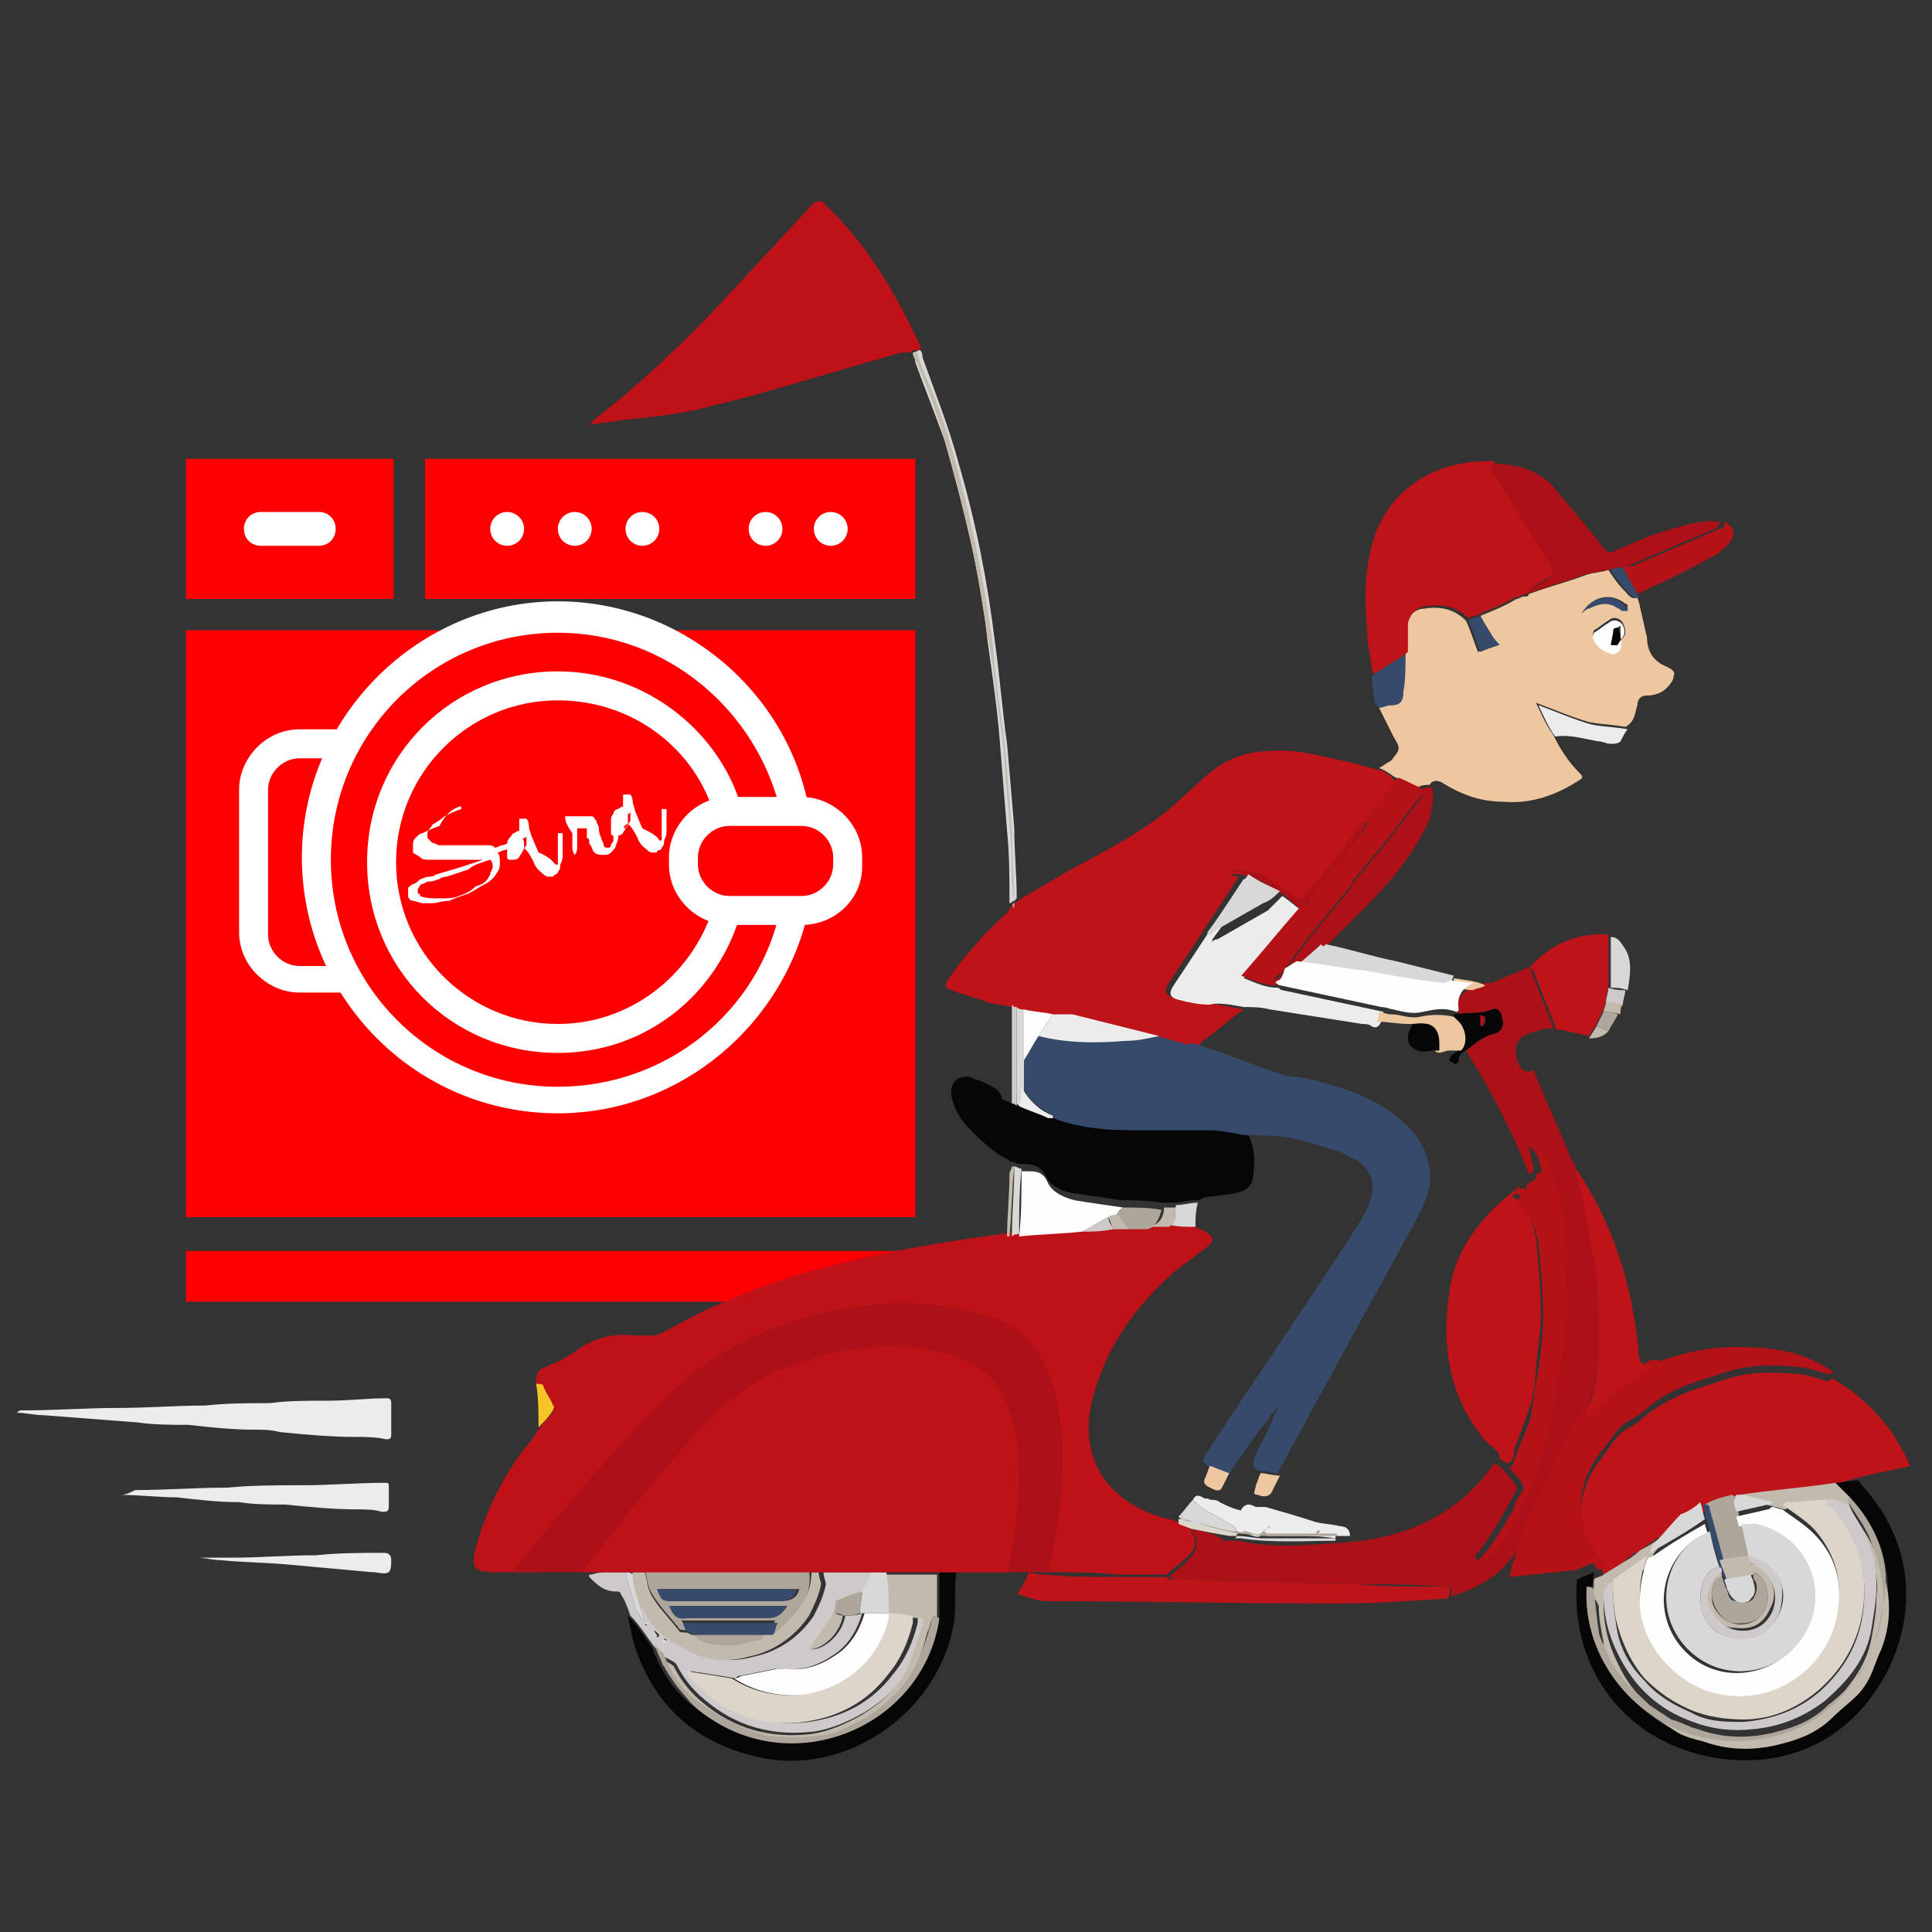 <?xml version="1.0" encoding="utf-8"?>
<!-- Generator: Adobe Illustrator 24.1.3, SVG Export Plug-In . SVG Version: 6.00 Build 0)  -->
<svg version="1.1" id="Livello_1" xmlns="http://www.w3.org/2000/svg" xmlns:xlink="http://www.w3.org/1999/xlink" x="0px" y="0px"
	 viewBox="0 0 80 80" style="enable-background:new 0 0 80 80;" xml:space="preserve">
<rect x="0" y="0" width="80" height="80" fill="#333333" stroke="none"/>
<style type="text/css">
	.st0{fill:#FF0000;}
	.st1{fill:#FFFFFF;}
	.st2{fill:#BF1218;}
	.st3{fill:#BE1319;}
	.st4{fill:#ECC7A0;}
	.st5{fill:#AB1116;}
	.st6{fill:#060606;}
	.st7{fill:#B51217;}
	.st8{fill:#CEC9CA;}
	.st9{fill:#EDECEC;}
	.st10{fill:#D8D8D8;}
	.st11{fill:#C3BAAE;}
	.st12{fill:#364B6B;}
	.st13{fill:#F7C425;}
	.st14{fill:#AEA69B;}
	.st15{fill:#FEFEFE;}
	.st16{fill:#DCD5C8;}
</style>
<g>
	<rect x="7.7" y="19" class="st0" width="8.6" height="5.8"/>
	<rect x="17.6" y="19" class="st0" width="20.3" height="5.8"/>
	<rect x="7.7" y="51.8" class="st0" width="30.1" height="2.1"/>
	<g>
		<circle class="st1" cx="21" cy="21.9" r="0.7"/>
		<circle class="st1" cx="23.8" cy="21.9" r="0.7"/>
		<circle class="st1" cx="26.6" cy="21.9" r="0.7"/>
		<circle class="st1" cx="31.7" cy="21.9" r="0.7"/>
		<circle class="st1" cx="34.4" cy="21.9" r="0.7"/>
	</g>
	<path class="st1" d="M13.2,22.6h-2.4c-0.4,0-0.7-0.3-0.7-0.7l0,0c0-0.4,0.3-0.7,0.7-0.7h2.4c0.4,0,0.7,0.3,0.7,0.7l0,0
		C13.9,22.3,13.6,22.6,13.2,22.6z"/>
	<rect x="7.7" y="26.1" class="st0" width="30.2" height="24.3"/>
	<path class="st1" d="M33.2,38.3h-3c-1.3,0-2.5-1.1-2.5-2.5v-0.3c0-1.3,1.1-2.5,2.5-2.5h3c1.3,0,2.5,1.1,2.5,2.5v0.4
		C35.7,37.2,34.6,38.3,33.2,38.3z M30.2,34.2c-0.7,0-1.3,0.6-1.3,1.3v0.3c0,0.7,0.6,1.3,1.3,1.3h3c0.7,0,1.3-0.6,1.3-1.3v-0.3
		c0-0.7-0.6-1.3-1.3-1.3H30.2z"/>
	<path class="st1" d="M14.6,41.1h-2.2c-1.3,0-2.5-1.1-2.5-2.5v-5.9c0-1.3,1.1-2.5,2.5-2.5h2.1l-0.4,1.2h-1.7c-0.7,0-1.3,0.6-1.3,1.3
		v6c0,0.7,0.6,1.3,1.3,1.3H14L14.6,41.1z"/>
	<path class="st1" d="M29.5,37.7c-0.9,2.7-3.4,4.7-6.4,4.7c-3.7,0-6.7-3-6.7-6.7s3-6.7,6.7-6.7c3.1,0,5.7,2,6.5,4.8h1.2
		c-0.8-3.4-4-6-7.7-6c-4.4,0-7.9,3.5-7.9,7.9s3.5,7.9,7.9,7.9c3.7,0,6.7-2.5,7.6-5.9H29.5z"/>
	<path class="st1" d="M32.3,37.7c-0.9,4.2-4.7,7.3-9.2,7.3c-5.2,0-9.4-4.2-9.4-9.4c0-5.2,4.2-9.4,9.4-9.4c4.5,0,8.2,3.2,9.2,7.3h1.2
		c-0.9-4.9-5.3-8.6-10.4-8.6c-5.8,0-10.6,4.8-10.6,10.6s4.7,10.6,10.6,10.6c5.1,0,9.4-3.7,10.4-8.5H32.3z"/>
	<g>
		<g>
			<g>
				<path class="st1" d="M19,33.4C19,33.4,19,33.4,19,33.4c0.1,0,0.1,0,0.1,0c0,0,0,0,0,0.1c0,0,0,0,0,0c-0.3,0.1-0.5,0.2-0.7,0.3
					C18.2,34,18.1,34,18,34.1c-0.1,0-0.1,0.1-0.2,0.2c0,0-0.1,0.1-0.1,0.2s0,0.1,0,0.2c0,0,0.1,0.1,0.2,0.2c0.1,0,0.2,0.1,0.3,0.1
					c0.1,0,0.2,0,0.4,0s0.3,0,0.4,0c0.1,0,0.3,0,0.4,0c0,0,0.1,0,0.2,0s0.2,0,0.3,0c0.1,0,0.2,0,0.3,0s0.2,0,0.3,0.1
					c0.1,0,0.2-0.1,0.3-0.1c0.1,0,0.2-0.1,0.3-0.1c0,0,0.1,0,0.1,0c0,0,0,0,0,0c0,0,0,0,0,0.1c0,0,0,0-0.1,0.1
					c-0.1,0-0.1,0.1-0.2,0.1c-0.1,0-0.2,0.1-0.3,0.1c0.1,0.1,0.1,0.3,0.1,0.4c0,0.1,0,0.3-0.1,0.4c-0.1,0.2-0.3,0.4-0.5,0.5
					c-0.2,0.1-0.5,0.3-0.7,0.4c-0.3,0.1-0.6,0.2-0.8,0.3c-0.3,0-0.5,0.1-0.7,0.1c-0.1,0-0.3,0-0.4,0s-0.3-0.1-0.4-0.1
					c-0.1,0-0.2-0.1-0.2-0.2s0-0.2,0-0.3c0-0.1,0.1-0.1,0.2-0.2c0.1,0,0.2-0.1,0.3-0.2c0.1,0,0.2-0.1,0.4-0.1s0.2-0.1,0.3-0.1
					c0.3-0.1,0.7-0.2,1-0.3c0.3-0.1,0.6-0.2,0.9-0.3c-0.1,0-0.2,0-0.3,0c-0.1,0-0.2,0-0.3,0c-0.1,0-0.3,0-0.5,0c-0.2,0-0.4,0-0.6,0
					c-0.2,0-0.4,0-0.5,0c-0.2,0-0.3,0-0.4-0.1s-0.2-0.1-0.3-0.2c0-0.1,0-0.2,0-0.3c0-0.1,0-0.2,0.1-0.3s0.2-0.2,0.3-0.2
					c0.2-0.1,0.4-0.2,0.7-0.3C18.5,33.6,18.8,33.5,19,33.4z M20.3,36.2c0-0.1,0.1-0.2,0.1-0.3c0-0.1,0-0.2-0.1-0.3
					c-0.3,0.1-0.7,0.2-0.9,0.4c-0.3,0.1-0.6,0.2-0.9,0.3c0,0-0.2,0-0.3,0.1c-0.1,0-0.2,0.1-0.4,0.1s-0.2,0.1-0.3,0.1
					c-0.1,0-0.1,0.1-0.2,0.2c0,0.1,0,0.1,0,0.2c0,0,0.1,0,0.1,0.1c0.2,0.1,0.5,0.1,0.8,0.1c0.3,0,0.6,0,0.8-0.1
					c0.3-0.1,0.5-0.2,0.7-0.4C20.1,36.6,20.2,36.4,20.3,36.2z"/>
				<path class="st1" d="M23,35.8C23.1,35.9,23.1,35.9,23,35.8c0.1,0,0.1,0,0.1,0c0-0.1,0-0.2,0-0.3s0-0.2,0-0.3s0-0.2,0-0.3
					c0-0.1,0-0.2,0-0.3c0,0,0,0,0-0.1c0,0,0,0,0.1,0c0,0,0,0,0.1,0c0,0,0,0,0,0.1c0,0.1,0,0.2,0,0.4s0,0.3,0,0.4
					c0,0.1,0,0.2-0.1,0.4c0,0.1,0,0.2-0.1,0.3c0,0,0,0.1-0.1,0.1c0,0-0.1,0.1-0.1,0.1c0,0-0.1,0-0.2,0c0,0-0.1,0-0.2-0.1
					c-0.1-0.1-0.3-0.2-0.4-0.5c-0.1-0.2-0.2-0.4-0.4-0.6c0,0,0,0.1-0.1,0.2c0,0.1-0.1,0.1-0.1,0.2c0,0-0.1,0.1-0.2,0.1
					c-0.1,0-0.1,0-0.2,0c0,0-0.1,0-0.1-0.1c0,0,0-0.1,0-0.1s0-0.1,0-0.1s0-0.1,0-0.1s0-0.1,0-0.2c0-0.1,0-0.2,0.1-0.3
					s0.1-0.2,0.2-0.2c0,0,0.1-0.1,0.2-0.1c0,0,0-0.1,0-0.2c0,0,0-0.1,0-0.2c0,0,0-0.1,0-0.1c0,0,0.1,0,0.1,0s0.1,0,0.1,0
					s0.1,0,0.1,0c0,0,0.1,0.1,0.1,0.3s0.1,0.3,0.1,0.4c0.1,0.2,0.2,0.5,0.3,0.7C22.8,35.5,22.9,35.7,23,35.8z M21.6,35.3
					c0,0,0-0.1,0.1-0.1c0,0,0-0.1,0.1-0.2c0,0,0-0.1,0-0.2s0-0.1,0-0.2c0,0,0,0.1-0.1,0.1s0,0.1,0,0.2c0,0,0,0.1,0,0.2
					C21.6,35.3,21.6,35.3,21.6,35.3z"/>
				<path class="st1" d="M23.4,33.8C23.4,33.7,23.4,33.7,23.4,33.8c0.1,0,0.1,0,0.1,0c0.1,0,0.2,0,0.4,0c0.1,0,0.2,0,0.3,0
					c0.1,0,0.2,0,0.3,0c0.1,0,0.1,0.1,0.2,0.2c0,0.1,0.1,0.2,0.1,0.3c0,0.1,0,0.2,0.1,0.4c0,0.1,0.1,0.2,0.1,0.3
					c0,0.1,0.1,0.1,0.2,0.1c0,0,0.1,0,0.1-0.1s0.1-0.1,0.1-0.2c0-0.1,0-0.2,0-0.3c0-0.1,0-0.2,0-0.3c0,0,0,0,0-0.1c0,0,0,0,0.1,0
					c0,0,0,0,0.1,0c0,0,0,0,0,0.1c0,0.1,0,0.3,0,0.4s0,0.2-0.1,0.4c0,0.1-0.1,0.2-0.2,0.3c-0.1,0.1-0.2,0.1-0.3,0.1
					c-0.2,0-0.4,0-0.5-0.3c0-0.1-0.1-0.1-0.1-0.2c0-0.1,0-0.2-0.1-0.2c0-0.1,0-0.1,0-0.2c0,0,0-0.1,0-0.1s0-0.1,0-0.1s0,0-0.1,0
					c0,0-0.1,0-0.1,0c0,0-0.1,0-0.2,0c0,0,0,0.1,0,0.2c0,0.1,0,0.2,0,0.2c0,0.1,0,0.2,0,0.2c0,0.1,0,0.1,0,0.2
					c0,0.2-0.1,0.3-0.1,0.3c0,0-0.1-0.1-0.1-0.3s0-0.4,0-0.6C23.4,34.1,23.4,33.9,23.4,33.8z"/>
				<path class="st1" d="M27.3,34.8C27.4,34.8,27.4,34.9,27.3,34.8c0.1,0,0.1,0,0.1,0c0-0.1,0-0.2,0-0.3s0-0.2,0-0.3s0-0.2,0-0.3
					s0-0.2,0-0.3c0,0,0,0,0-0.1c0,0,0,0,0.1,0c0,0,0,0,0.1,0c0,0,0,0,0,0.1c0,0.1,0,0.2,0,0.4s0,0.3,0,0.4c0,0.1,0,0.2-0.1,0.4
					c0,0.1,0,0.2-0.1,0.3c0,0,0,0.1-0.1,0.1s-0.1,0.1-0.1,0.1c0,0-0.1,0-0.2,0c0,0-0.1,0-0.2-0.1c-0.1-0.1-0.3-0.2-0.4-0.5
					c-0.1-0.2-0.2-0.4-0.4-0.6c0,0,0,0.1-0.1,0.2c0,0.1-0.1,0.1-0.1,0.2c0,0-0.1,0.1-0.2,0.1c-0.1,0-0.1,0-0.2,0c0,0-0.1,0-0.1-0.1
					c0,0,0-0.1,0-0.1c0,0,0-0.1,0-0.1c0,0,0-0.1,0-0.1c0,0,0-0.1,0-0.2c0-0.1,0-0.2,0.1-0.3c0-0.1,0.1-0.2,0.2-0.2
					c0,0,0.1-0.1,0.2-0.1c0,0,0-0.1,0-0.2c0,0,0-0.1,0-0.2c0,0,0-0.1,0-0.1c0,0,0.1,0,0.1,0c0,0,0.1,0,0.1,0c0,0,0.1,0,0.1,0
					c0,0,0.1,0.1,0.1,0.3c0,0.1,0.1,0.3,0.1,0.4c0.1,0.2,0.2,0.5,0.3,0.7C27,34.5,27.2,34.6,27.3,34.8z M25.9,34.3
					c0,0,0-0.1,0.1-0.1c0,0,0-0.1,0.1-0.2c0,0,0-0.1,0-0.2s0-0.1,0-0.2c0,0,0,0.1-0.1,0.1c0,0,0,0.1,0,0.2s0,0.1,0,0.2
					C25.8,34.2,25.8,34.3,25.9,34.3z"/>
			</g>
		</g>
	</g>
</g>
<g>
	<g>
		<path class="st2" d="M29.8,54c-0.8,0.3-1.6,0.8-2.4,1.2c-0.2,0.1-0.4,0.1-0.5,0.1c-0.2,0-0.4,0-0.7,0c-0.8-0.1-1.6,0.1-2.3,0.6
			c-0.4,0.3-0.8,0.5-1.3,0.7c-0.3,0.1-0.4,0.3-0.4,0.6c0,0.1,0,0.1,0,0.2c0.1,0,0.2,0.1,0.3,0.1c0.2,0.2,0.3,0.5,0.4,0.8
			c0,0.1,0,0.2,0,0.2c-0.2,0.2-0.4,0.4-0.6,0.7c-0.2,0.3-0.4,0.6-0.6,0.8c-0.9,1.2-1.6,2.6-2,4.1c-0.2,0.8-0.1,1,0.8,1
			c0.6,0,1.2,0,1.8,0c0.1-0.3,0.2-0.5,0.4-0.8c0.7-1.4,1.6-2.6,2.7-3.8c1.4-1.6,3-2.9,4.8-4c1.1-0.7,2.3-1.3,3.6-1.7
			c1.5-0.5,3-0.8,4.5-0.6c1,0.1,1.9,0.3,2.7,0.8c1.8,1,2.6,2.6,2.7,4.6c0,0.5,0,1.1-0.1,1.6c-0.1,0.8-0.3,1.6-0.5,2.4
			c-0.1,0.5-0.3,1-0.5,1.4c0.2,0,0.5,0.1,0.7,0.1c1,0,2,0,3,0.1c0,0,0.1,0,0.1,0c0.6,0,1.3,0,1.9,0c0.2-0.2,0.4-0.3,0.6-0.5
			c0.6-0.5,0.8-0.8,0.3-1.5c-0.2-0.1-0.3-0.1-0.5-0.2c-0.2-0.1-0.4-0.1-0.7-0.2c-2.4-0.8-3.4-2.7-2.7-5.1c0.6-2.1,1.8-3.7,3.4-5.1
			c0.4-0.3,0.8-0.6,1.2-0.9c0.4-0.3,0.4-0.5,0-0.7c-0.2-0.1-0.4-0.2-0.6-0.3c-0.4,0-0.8,0-1.1,0c-0.3,0-0.5,0-0.8,0
			c-0.3,0-0.6,0-0.9,0c-0.2,0-0.4,0-0.6,0c-0.4,0-0.8,0-1.3,0.1c-0.9,0.1-1.7,0.1-2.6,0.2C42.1,51.1,34.7,51.7,29.8,54z"/>
		<path class="st3" d="M57.2,31.9c-0.5-0.1-1.1-0.3-1.6-0.4c-1-0.2-1.9-0.5-3-0.4c-0.9,0-1.8,0.3-2.5,0.9c-0.6,0.5-1.2,1.1-1.8,1.6
			c-1,0.8-2.1,1.4-3.2,2c-1,0.5-1.9,1.1-2.8,1.6c0,0,0,0,0,0c0,0,0,0-0.1,0.1c-0.1,0-0.1,0.1-0.2,0.1c0,0-0.1,0.1-0.1,0.1
			c-0.1,0.1-0.1,0.2-0.2,0.3c-0.9,0.8-1.7,1.7-2.4,2.7c-0.2,0.3-0.2,0.4,0.1,0.5c0.5,0.2,1,0.3,1.5,0.5c0.3,0.1,0.6,0.1,1,0.2
			c0.1,0,0.1,0,0.2,0.1c0.1,0,0.2,0,0.3,0.1c0.4,0.1,0.8,0.1,1.2,0.2c0.3,0,0.5,0.1,0.8,0.1c1.2,0.3,2.4,0.6,3.6,0.9
			c0.4,0.1,0.7,0.2,1.1,0.3c0.1,0,0.3,0,0.4,0c0.1-0.1,0.2-0.2,0.3-0.3c0.6-0.4,1.1-0.9,1.7-1.3c-0.5-0.1-1.1-0.2-1.6-0.3
			c-0.4-0.1-0.8-0.1-1.3-0.2c-0.4-0.1-0.4-0.3-0.2-0.6c1-1.5,1.9-2.9,2.9-4.4c-0.2,0-0.3-0.1-0.5-0.1c0.2,0,0.3,0,0.5,0
			c0.5,0.1,1,0.1,1.4,0.4c0.3,0.3,0.7,0.5,1,0.7c0.1,0.1,0.2,0.1,0.4,0c0.5-0.6,1-1.2,1.5-1.8c0.3-0.4,0.6-0.9,0.9-1.3
			c0-0.1,0-0.1,0.1-0.2c0.5-0.4,0.9-1,1.3-1.5C57.6,32.1,57.4,32,57.2,31.9z"/>
		<path class="st4" d="M57.6,31.5C58,31,58,31,57.7,30.5c-0.2-0.4-0.4-0.8-0.6-1.2c0.2,0,0.3-0.1,0.5-0.1c0.4,0,0.5-0.2,0.5-0.5
			c0-0.5,0-1,0.1-1.6c0-0.4,0-0.8,0-1.2c0.1-0.4,0.4-0.7,0.8-0.7c0.6-0.1,1.2,0,1.7,0.5c0.2,0.4,0.3,0.8,0.5,1.3
			c0.2-0.1,0.5-0.2,0.8-0.3c-0.2-0.4-0.5-0.8-0.7-1.2c0.5-0.2,1-0.4,1.5-0.7c0.1,0,0.2-0.1,0.3-0.1c0,0,0.1,0,0.1,0l0,0l0,0
			c0,0,0.1,0,0.1-0.1l0,0c0.8-0.3,1.6-0.5,2.4-0.8c0.3-0.1,0.6-0.1,0.9-0.2c0.2,0.3,0.4,0.6,0.7,0.9c0.1,0.1,0.3,0.4,0.5,0.2
			c0,0.1,0.1,0.3,0.1,0.4c0.1,0.4,0.2,0.9,0.3,1.3c0,0.6,0.3,1,0.8,1.2c0.2,0.1,0.4,0.2,0.3,0.4c0,0.2-0.2,0.4-0.3,0.5
			c-0.2,0.2-0.5,0.3-0.8,0.3c-0.3,0-0.4,0.2-0.4,0.4c-0.1,0.3-0.1,0.7-0.5,0.9c-0.5-0.1-1-0.1-1.5-0.2c-0.7-0.2-1.4-0.5-2.2-0.8
			c0.2,0.4,0.4,0.9,0.7,1.3c0.3,0.6,0.6,1.1,1.1,1.6c0.1,0.1,0.2,0.2,0,0.3c-0.9,0.6-2,1-3.1,0.9c-1,0-1.8-0.3-2.6-0.8
			c-0.2-0.1-0.4-0.1-0.5,0.1c-0.2,0-0.3,0-0.5,0.1c-0.3-0.1-0.6-0.3-0.9-0.4c-0.2-0.1-0.4-0.3-0.7-0.4
			C57.3,31.7,57.4,31.6,57.6,31.5z M67.2,25.8c-0.1-0.2-0.4-0.3-0.6-0.1c-0.2,0.1-0.4,0.3-0.6,0.4c0,0-0.1,0.2,0,0.3
			c0.1,0.3,0.4,0.5,0.8,0.6c0.2,0,0.3-0.1,0.3-0.5l0,0C67.4,26.3,67.3,26,67.2,25.8z M65.8,25.1c0.4-0.2,0.8-0.3,1.2,0
			c0.1,0,0.1,0.1,0.2,0.1c0.1,0,0.2,0,0.2,0c0-0.1,0-0.2-0.1-0.2c-0.6-0.5-1.4-0.3-1.8,0.4C65.6,25.3,65.7,25.2,65.8,25.1z"/>
		<path class="st5" d="M49.3,63.3c0.5,0.7,0.2,1-0.3,1.5c-0.2,0.2-0.4,0.3-0.6,0.5c0.1,0,0.1,0.1,0.2,0.1c1.2,0,2.5,0.1,3.7,0.1
			c1.3,0,2.7,0.1,4,0.1c1.1,0,2.2,0,3.4,0.1c0.4,0,0.4,0,0.4,0.4c1-0.3,1.9-0.8,2.5-1.6c0.1-0.1,0.2-0.2,0.3-0.3
			c0-0.1,0.1-0.1,0.1-0.2c0.1-0.3,0.2-0.7,0.4-1c0.4-1,0.9-2,1.4-2.9c0.3-0.5,0.6-1,0.9-1.5c0-0.1,0-0.1,0-0.2
			c0.4-1,0.5-2.1,0.5-3.1c0-1.1,0-2.2-0.2-3.3c-0.2-0.8-0.3-1.7-0.5-2.5c-0.1-0.4-0.2-0.9-0.3-1.3l0,0c0,0,0-0.1-0.1-0.1
			c-0.5-1.3-1.1-2.5-1.6-3.8c-0.3,0.2-0.6,0-0.7-0.5c-0.1-0.5,0-0.8,0.5-1c0.2-0.1,0.4-0.1,0.6-0.2c0,0,0.1,0,0.1,0
			c0.1,0,0.2,0,0.3,0c0,0,0-0.1,0-0.1c-0.3-0.8-0.6-1.5-0.9-2.3c0-0.1-0.1-0.1-0.2-0.1c-0.5,0.2-1,0.4-1.4,0.6c-0.1,0-0.2,0-0.3,0
			c-0.2,0.1-0.4,0.1-0.5,0.2c-0.5,0.2-0.8,0.5-0.6,1.1c0.5-0.1,0.9,0,1.4-0.2c0.2-0.1,0.4,0.1,0.4,0.4c0.1,0.2,0,0.5-0.3,0.6
			c-0.5,0.1-0.8,0.4-1.2,0.7c1,1.6,1.9,3.3,2.6,5.1c0.2,0,0.2-0.1,0.2-0.3c-0.1-0.3-0.1-0.5-0.2-0.8c0,0,0.1,0,0.1,0
			c0.2,0.3,0.4,0.5,0.5,0.8c0.4,0.8,0.4,1.6,0.6,2.5c0,0.1-0.1,0.3,0,0.4c0.2,0.3,0.1,0.7,0.1,1c0,0.7,0,1.4,0,2.1
			c0,0.3,0,0.6-0.1,0.9c-0.1,0.5-0.2,1-0.2,1.4c-0.1,0.6-0.1,1.3-0.3,1.9c-0.3,1.1-0.5,2.2-1,3.3c-0.1,0.2-0.3,0.4-0.3,0.6
			c-0.2,0.6-0.5,1.1-0.9,1.6c-0.2,0.2-0.4,0.4-0.6,0.6c0,0-0.1,0-0.1-0.1c0-0.1,0-0.2,0.1-0.2c0.2-0.3,0.4-0.5,0.5-0.7
			c0.4-0.6,0.7-1.2,1.1-1.9c0-0.1,0-0.2-0.1-0.3c-0.2-0.2-0.3-0.4-0.5-0.6c-0.1-0.1-0.2-0.1-0.3-0.2c0,0-0.1,0-0.1,0.1
			c-1.6,2.2-3.9,3.1-6.6,3.2c-1.3,0.1-2.6,0.2-3.9-0.1c0,0-0.1,0-0.1,0c-0.1,0-0.1,0-0.2,0c-0.1,0-0.2,0-0.3,0
			C50.3,63.5,49.8,63.4,49.3,63.3z"/>
		<path class="st3" d="M76.9,61.2c0.7-0.2,1.4-0.3,2.2-0.5c-0.7-1.6-1.8-2.8-3.2-3.6c-0.1,0-0.2,0.1-0.2,0.1
			c-0.4-0.1-0.9-0.3-1.3-0.3c-1-0.1-2-0.1-2.9,0.2c-0.3,0.1-0.6,0.2-0.9,0.3c-0.7,0.2-1.4,0.5-2,0.9c-0.4,0.2-0.7,0.6-1.1,0.8
			c-0.6,0.3-0.8,0.8-1.2,1.3c-0.4,0.5-0.7,1.1-0.8,1.8c-0.1,0.8,0,1.6,0.5,2.2c0.2,0.2,0.3,0.5,0.4,0.8c0.3-0.2,0.5-0.3,0.8-0.5
			c0.2-0.2,0.5-0.4,0.7-0.5c0.6-0.4,1.1-0.8,1.7-1.1c0.3-0.2,0.6-0.3,0.9-0.5c0,0,0.1,0,0.1,0c0.4-0.1,0.8-0.2,1.1-0.4
			c0.1,0,0.1-0.1,0.2-0.1c1.3-0.2,2.7-0.3,4-0.5C76.3,61.3,76.6,61.3,76.9,61.2z"/>
		<path class="st2" d="M38.1,14.5c0-0.1,0-0.1,0-0.2c-0.9-1.9-1.9-3.7-3.4-5.3c-0.2-0.2-0.4-0.4-0.6-0.6c-0.1-0.1-0.2-0.1-0.4,0
			c-1.3,1.4-2.6,2.8-3.9,4.2c-1.6,1.7-3.3,3.3-5.1,4.7c-0.1,0.1-0.2,0.2-0.3,0.3c0.4-0.1,0.9-0.1,1.3-0.2c1-0.1,2-0.2,3-0.4
			c0.8-0.2,1.6-0.4,2.4-0.6c2.1-0.6,4.1-1.2,6.2-1.8c0.1,0,0.2,0,0.3,0c0.1,0,0.1,0,0.2-0.1C37.9,14.5,38,14.5,38.1,14.5z"/>
		<path class="st3" d="M63.1,24.6L63.1,24.6C63.1,24.6,63.2,24.6,63.1,24.6c0.1,0,0.1,0,0.2-0.1c0,0,0,0,0,0
			c0.1-0.1,0.1-0.1,0.2-0.2c0.3-0.2,0.5-0.3,0.8-0.5c0.1,0,0.1-0.2,0.1-0.3c-0.2-0.3-0.4-0.7-0.6-1c-0.6-1-1.2-1.9-1.8-2.9
			c-0.1-0.2-0.2-0.3-0.1-0.5c-2.5-0.1-4.5,1.2-5.1,3.5c-0.3,1.1-0.3,2.3-0.2,3.4c0,0.5,0.1,1,0.2,1.6c0,0.1,0,0.2,0.1,0.3
			c0.5-0.3,1-0.6,1.4-0.9c0-0.4,0-0.8,0-1.2c0.1-0.4,0.4-0.7,0.8-0.7c0.6-0.1,1.2,0,1.7,0.5c0.2-0.1,0.4-0.1,0.5-0.2
			c0.5-0.2,1-0.4,1.5-0.7C62.8,24.8,62.9,24.7,63.1,24.6C63.1,24.7,63.1,24.7,63.1,24.6z"/>
		<path class="st6" d="M41.9,45.7c-0.1-0.1-0.3-0.1-0.4-0.2c-0.1-0.4-0.4-0.5-0.8-0.7c-0.2-0.1-0.4-0.1-0.5-0.2
			c-0.5-0.1-0.9,0.2-0.8,0.8c0.1,0.5,0.4,1,0.7,1.3c0.5,0.5,1,1,1.6,1.3c0.1,0,0.1,0.1,0.1,0.1c0,0,0.1,0,0.1,0
			c0.1,0,0.2,0.1,0.3,0.1c0.1,0,0.1,0,0.2,0c0.4,0,0.7,0.1,0.9,0.5c0.2,0.4,0.6,0.6,1.1,0.7c0.7,0.1,1.4,0.2,2,0.3
			c0.6,0,1.1,0,1.7,0.1c0.2,0,0.3,0,0.5,0c0.3,0,0.6-0.1,0.9-0.1c0.1,0,0.2,0,0.3-0.1c0.5-0.1,1-0.1,1.4-0.2
			c0.4-0.1,0.7-0.3,0.7-0.8c0.1-0.7,0-1.4-0.4-1.9c-0.5-0.1-1-0.2-1.5-0.2c-1.1,0-2.1,0-3.2,0c-1,0-1.9-0.1-2.9-0.4
			c-0.1,0-0.2-0.1-0.3-0.1c-0.1,0-0.1,0.1-0.2,0c-0.4-0.2-0.8-0.3-1.2-0.5c0,0-0.1,0-0.1-0.1c0,0,0,0-0.1,0
			C42,45.7,42,45.7,41.9,45.7z"/>
		<path class="st7" d="M66.4,64.9c-0.1-0.3-0.2-0.5-0.4-0.8c-0.5-0.7-0.6-1.4-0.5-2.2c0.1-0.7,0.4-1.3,0.8-1.8
			c0.4-0.4,0.6-1,1.2-1.3c0.4-0.2,0.7-0.5,1.1-0.8c0.6-0.4,1.3-0.7,2-0.9c0.3-0.1,0.6-0.2,0.9-0.3c1-0.3,2-0.3,2.9-0.2
			c0.4,0,0.9,0.2,1.3,0.3c0.1,0,0.1,0,0.2-0.1c-1-0.7-2.2-1-3.4-1c-1.2-0.1-2.4,0.1-3.6,0.5c-0.2,0.1-0.3,0-0.5,0
			c-0.1,0-0.1,0.1-0.2,0.1c-0.9,0.5-1.7,1-2.3,1.7c-0.1,0.1-0.2,0.1-0.2,0.1c-0.3,0.5-0.7,1-0.9,1.5c-0.5,1-0.9,1.9-1.4,2.9
			c-0.1,0.3-0.3,0.7-0.4,1c0,0.1-0.1,0.1-0.1,0.2c-0.1,0.3-0.1,0.6-0.2,0.8c-0.1,0.2-0.1,0.4-0.2,0.7c1-0.1,1.9-0.2,2.8-0.3
			c0.2-0.1,0.5-0.2,0.7-0.3C66.1,65.1,66.3,65,66.4,64.9z"/>
		<path class="st8" d="M25.2,65.1c0,0,0.1,0,0.1,0c0.2,0,0.4,0,0.6,0c0.1,0.5,0.3,1,0.4,1.5c0.1,0.2,0.2,0.3,0.3,0.5
			c0,0,0.1,0,0.1,0c-0.1-0.3-0.2-0.6-0.3-0.9c-0.1-0.3-0.2-0.6-0.2-0.9c0,0,0.1-0.1,0.1-0.1c0,0.6,0.3,1.1,0.6,1.6
			c0.3,0.6,0.8,1,1.3,1.3c0.3,0.1,0.5,0.3,0.8,0.4c0.7,0.3,1.5,0.3,2.2,0.1c1-0.2,1.9-0.8,2.5-1.7c0.2-0.4,0.4-0.8,0.5-1.3
			c0-0.1-0.1-0.3-0.1-0.5c0.7,0,1.5,0,2.2,0c-0.1,0.3-0.3,0.5-0.4,0.8c-0.4,0.1-0.7,0.2-1.1,0.4c-0.1,0.1-0.2,0.3-0.2,0.5
			c-0.3,0.5-0.7,1-1,1.5c0.6,0,1.3-0.7,1.4-1.4c0.2,0,0.5,0,0.7-0.1c0,0,0,0,0,0c-0.2,0.7-0.6,1.4-1.3,1.8c-0.6,0.4-1.3,0.6-2,0.5
			c-0.1,0-0.2,0-0.3,0c-0.5,0.1-1,0.2-1.5,0.3c0,0-0.1,0-0.1,0.1c-0.6-0.1-1.2-0.2-1.9-0.3c0.2,0.3,0.4,0.5,0.7,0.8
			c1.2,1.1,2.6,1.5,4.2,1.3c1.4-0.2,2.6-0.8,3.5-2c0.5-0.6,0.8-1.3,1-2.1c0-0.1,0-0.2,0-0.3c0.1,0,0.2,0,0.3,0c0,0.1,0,0.2,0,0.3
			c-0.2,0.6-0.4,1.2-0.6,1.7c-0.4,0.9-1.1,1.5-1.9,2c-0.7,0.4-1.4,0.7-2.1,0.8c-1.7,0.2-3.2-0.2-4.5-1.3c-0.5-0.4-0.9-0.9-1.2-1.5
			c-0.1-0.1-0.3-0.2-0.5-0.3c-0.1-0.1-0.3-0.3-0.4-0.4c-0.3-0.4-0.6-0.9-1-1.3c-0.1-0.3-0.2-0.6-0.4-0.9c0-0.1-0.1-0.1-0.2-0.1
			c-0.5,0-0.8-0.3-1.1-0.6c0,0,0-0.1,0-0.1c0,0,0.1,0,0.1,0C24.8,65.1,25,65.1,25.2,65.1z M27.1,67.5C27.1,67.5,27.1,67.6,27.1,67.5
			c0,0.1,0.1,0.2,0.1,0.3c0,0,0.1,0,0.1-0.1C27.3,67.7,27.2,67.6,27.1,67.5z M27.6,67.9C27.5,67.9,27.5,67.9,27.6,67.9
			c-0.1-0.1-0.1,0-0.1,0c0,0,0,0.1,0.1,0.1C27.5,68,27.6,68,27.6,67.9z M26.8,67.3C26.8,67.3,26.9,67.2,26.8,67.3c0-0.1,0-0.1,0-0.1
			c0,0,0,0-0.1,0.1C26.8,67.3,26.8,67.3,26.8,67.3z"/>
		<path class="st6" d="M66,65.1c-0.2,0.1-0.5,0.2-0.7,0.3c-0.3,3.7,2,6.8,5.8,7.4c3.3,0.5,5.9-1.1,7.2-3.9c1.1-2.5,0.8-5.2-1.2-7.4
			c-0.1-0.1-0.1-0.2-0.2-0.2c-0.3,0-0.6,0.1-0.9,0.1c0.2,0.2,0.4,0.4,0.6,0.6c1.3,1.4,1.8,3.1,1.5,5c-0.5,3.5-3.7,5.7-7.1,5.2
			c-3-0.5-5.2-3.3-5.1-6.3C65.9,65.6,66,65.4,66,65.1z"/>
		<path class="st3" d="M42.6,65.1c-0.1,0.3-0.3,0.6-0.4,0.8c0,0-0.1,0.1-0.1,0.1c0.4,0.1,0.8,0.3,1.2,0.3c4,0,8,0.1,12.1,0.1
			c1.5,0,2.9-0.1,4.4-0.2c0.1,0,0.2,0,0.2-0.1c0.1-0.4,0-0.4-0.4-0.4c-1.1,0-2.2,0-3.4-0.1c-1.3,0-2.7-0.1-4-0.1
			c-1.2,0-2.5-0.1-3.7-0.1c-0.1,0-0.1,0-0.2-0.1c-0.6,0-1.3,0-1.9,0c0,0-0.1,0-0.1,0c-1,0-2,0-3-0.1C43.1,65.2,42.9,65.2,42.6,65.1z
			"/>
		<path class="st5" d="M61.8,19.2c-0.1,0.2,0,0.4,0.1,0.5c0.6,1,1.2,1.9,1.8,2.9c0.2,0.3,0.4,0.7,0.6,1c0,0.1,0,0.2-0.1,0.3
			c-0.3,0.2-0.5,0.3-0.8,0.5c-0.1,0-0.1,0.1-0.2,0.2c0.8-0.3,1.6-0.5,2.4-0.8c0.3-0.1,0.6-0.1,0.9-0.2c0.2,0,0.4,0,0.5-0.1
			c0.2,0,0.3,0,0.5-0.1c0.7-0.3,1.4-0.6,2.1-0.9c0.5-0.2,0.9-0.4,1.4-0.6c0.2-0.1,0.2-0.2,0.2-0.3c-0.8-0.1-1.6,0.2-2.3,0.4
			c-0.7,0.2-1.3,0.5-2,0.8c-0.2,0.1-0.3,0.1-0.5-0.1c-0.6-0.8-1.2-1.5-1.8-2.2C64,19.6,63,19.2,61.8,19.2z"/>
		<path class="st9" d="M0.7,58.5c0.4,0,0.7,0.1,1.1,0.1c1.3,0.1,2.6,0.2,3.9,0.3C6.4,59,7.1,59,7.8,59c0.9,0.1,1.8,0.2,2.7,0.2
			c0.4,0,0.7,0,1.1,0.1c1,0.1,2.1,0.2,3.1,0.2c0.4,0,0.9,0,1.3,0.1c0.2,0,0.2-0.1,0.2-0.2c0-0.4,0-0.9,0-1.3c0-0.2-0.1-0.2-0.2-0.2
			c-0.8,0-1.6,0.1-2.4,0.1c0,0-0.1,0-0.1,0c-0.8,0-1.6,0-2.3,0.1c-0.9,0-1.8,0-2.7,0.1c-1.2,0-2.4,0.1-3.6,0.1
			c-1.3,0-2.6,0.1-3.9,0.1C0.8,58.4,0.8,58.4,0.7,58.5C0.7,58.5,0.7,58.5,0.7,58.5z"/>
		<path class="st6" d="M27,68.2c-0.3-0.4-0.6-0.9-1-1.3c0.1,0.5,0.2,1.1,0.4,1.6c0.9,2.4,2.7,3.8,5.2,4.3c3.6,0.7,7.3-2,7.9-5.6
			c0.1-0.7,0-1.4,0.1-2.1c-0.2,0-0.5,0-0.7,0c0,0.6,0,1.1,0,1.7c0,0,0,0.1,0,0.1c-0.6,4.3-5.4,6.6-9.1,4.4
			C28.4,70.7,27.5,69.6,27,68.2z"/>
		<path class="st3" d="M65.7,58.6c0.1,0,0.2-0.1,0.2-0.1c0.7-0.7,1.5-1.3,2.3-1.7c0.1,0,0.1-0.1,0.2-0.1c-0.7-0.2-0.5-0.7-0.6-1.2
			c-0.3-2.6-1.1-5-2.6-7.2c0.1,0.4,0.2,0.9,0.3,1.3c0.2,0.8,0.3,1.7,0.5,2.5c0.2,1.1,0.2,2.2,0.2,3.3c0,1.1-0.1,2.1-0.5,3.1
			C65.7,58.5,65.7,58.6,65.7,58.6z"/>
		<path class="st3" d="M63.3,40.1c0.1,0,0.2,0.1,0.2,0.1c0.3,0.8,0.6,1.5,0.9,2.3c0,0,0,0.1,0,0.1c0.5,0.1,1,0.2,1.4,0.3
			c0.1-0.2,0.2-0.3,0.3-0.5c0.1-0.2,0.2-0.4,0.3-0.6c0-0.1,0.1-0.3,0.1-0.4c0-0.2,0.1-0.4,0.1-0.6c0-0.7,0-1.4,0-2.1
			C65.3,38.6,64.2,39.1,63.3,40.1z"/>
		<path class="st5" d="M59.3,32.6c-0.2,0-0.3,0-0.5,0.1c0.1,0.1,0.1,0.3,0,0.4c-0.5,0.6-0.9,1.2-1.4,1.8c-0.5,0.6-0.9,1.1-1.4,1.7
			c0,0,0,0,0,0.1c-0.5,0.6-1,1.2-1.5,1.8c-0.3,0.4-0.7,0.9-1,1.3c-0.2,0.2-0.3,0.5-0.6,0.7c-0.3,0.1-0.1,0.2,0,0.3
			c0.1-0.1,0.2-0.2,0.4-0.3c0.2-0.1,0.3-0.2,0.5-0.3c0.3-0.3,0.7-0.6,1-0.9c0.6-0.6,1.1-1.1,1.7-1.7c1.1-1.1,2.1-2.3,2.7-3.7
			C59.3,33.4,59.4,33,59.3,32.6z"/>
		<path class="st9" d="M5,61.9c0.8,0,1.5,0.1,2.3,0.1c0.9,0.1,1.7,0.2,2.6,0.2c0.6,0.1,1.3,0.1,1.9,0.1c1,0.1,2,0.2,3,0.2
			c0.3,0,0.7,0,1,0.1c0.2,0,0.3,0,0.3-0.2c0-0.3,0-0.5,0-0.8c0-0.2,0-0.2-0.2-0.2c-1.1,0-2.2,0.1-3.3,0.1c0,0-0.1,0-0.1,0
			c-1,0-2.1,0-3.1,0.1c-1.3,0-2.5,0.1-3.8,0.1C5.4,61.8,5.2,61.9,5,61.9C5,61.9,5,61.9,5,61.9z"/>
		<path class="st10" d="M38.1,14.5c-0.1,0-0.2,0.1-0.3,0.1c0,0.1,0.1,0.2,0.1,0.4c0.4,1.1,0.8,2.1,1.2,3.2c0.8,2.8,1.5,5.6,1.8,8.4
			c0.2,1.4,0.4,2.8,0.5,4.1c0.1,1.2,0.2,2.5,0.3,3.7c0.1,1,0.1,2,0.1,3c0.1,0,0.1-0.1,0.2-0.1c0,0,0,0,0.1-0.1c0,0,0,0,0,0
			c0-1-0.1-1.9-0.1-2.9c-0.1-1.2-0.2-2.4-0.3-3.5c-0.2-1.4-0.3-2.8-0.5-4.2c-0.3-2.5-0.8-5-1.5-7.4c-0.4-1.5-1-3-1.5-4.4
			C38.2,14.7,38.2,14.6,38.1,14.5z"/>
		<path class="st7" d="M71.4,21.6c0,0.2,0,0.3-0.2,0.3c-0.5,0.2-0.9,0.4-1.4,0.6c-0.7,0.3-1.4,0.6-2.1,0.9c-0.1,0.1-0.3,0-0.5,0.1
			c0.2,0.4,0.4,0.7,0.6,1.1c0.1-0.1,0.3-0.1,0.4-0.2c0.9-0.4,1.9-0.9,2.8-1.4c0.2-0.1,0.4-0.3,0.6-0.5
			C71.9,22.1,71.8,21.8,71.4,21.6z"/>
		<path class="st10" d="M54.7,39.1c-0.3,0.3-0.7,0.6-1,0.9c1,0.1,1.9,0.3,2.9,0.4c1.1,0.2,2.1,0.3,3.2,0.5c0.1,0,0.2-0.1,0.3-0.1
			c0-0.1,0-0.2,0.1-0.4c-0.8-0.2-1.6-0.4-2.4-0.6c-1-0.2-1.9-0.5-2.9-0.7C54.8,39.2,54.8,39.2,54.7,39.1z"/>
		<path class="st11" d="M42,37.4c0-1-0.1-2-0.1-3c-0.1-1.2-0.2-2.5-0.3-3.7c-0.2-1.4-0.4-2.8-0.5-4.1c-0.4-2.9-1-5.7-1.8-8.4
			c-0.3-1.1-0.8-2.2-1.2-3.2c0-0.1-0.1-0.2-0.1-0.4c-0.1,0-0.1,0-0.2,0.1c1.1,2.3,1.7,4.8,2.3,7.3c0.4,1.6,0.6,3.3,0.9,4.9
			c0.2,1.2,0.3,2.4,0.5,3.6c0.1,0.8,0.1,1.6,0.2,2.4c0.1,1.1,0.2,2.2,0.2,3.4c0,0.4,0.1,0.9,0.1,1.3C41.9,37.5,41.9,37.4,42,37.4z"
			/>
		<path class="st9" d="M8.2,64.5c0.3,0,0.6,0.1,0.9,0.1c1,0.1,2,0.1,3,0.2c1.1,0.1,2.2,0.2,3.3,0.3c0,0,0.1,0,0.1,0
			c0.6,0.1,0.7,0.1,0.7-0.5c0-0.2-0.1-0.3-0.3-0.3c-0.9,0-1.9,0-2.8,0.1c-1.2,0-2.3,0.1-3.5,0.1C9,64.5,8.6,64.5,8.2,64.5z"/>
		<path class="st9" d="M67.4,30.2c-0.5-0.1-1-0.1-1.5-0.2c-0.7-0.2-1.4-0.5-2.2-0.8c0.2,0.4,0.4,0.9,0.7,1.3
			c0.6-0.1,1.2,0.1,1.8,0.2c0.2,0,0.3,0.1,0.5,0.1c0.1,0,0.3,0,0.4-0.1C67.2,30.5,67.3,30.3,67.4,30.2z"/>
		<path class="st12" d="M58.2,27.1c-0.5,0.3-1,0.6-1.4,0.9c0,0.3,0.1,0.7,0.1,1c0,0.1,0.1,0.2,0.2,0.3c0.2,0,0.3-0.1,0.5-0.1
			c0.4,0,0.5-0.2,0.5-0.5C58.2,28.2,58.2,27.7,58.2,27.1z"/>
		<path class="st10" d="M66.7,38.8c0,0.7,0,1.4,0,2.1c0.2,0,0.4,0,0.7,0.1c0.1-0.6,0.2-1.2-0.1-1.7C67.1,39,67,38.8,66.7,38.8z"/>
		<path class="st13" d="M22.3,59.1c0.2-0.2,0.4-0.4,0.6-0.7c0-0.1,0.1-0.2,0-0.2c-0.1-0.3-0.3-0.5-0.4-0.8c0-0.1-0.2-0.1-0.3-0.1
			C22.3,57.9,22.3,58.5,22.3,59.1z"/>
		<path class="st8" d="M41.9,45.7c0.1,0,0.1,0,0.2,0.1c0,0,0,0,0-0.1c0-1.3,0-2.6,0-4c-0.1,0-0.1,0-0.2-0.1
			C41.9,43,41.9,44.3,41.9,45.7z"/>
		<path class="st12" d="M67.8,24.6c-0.2-0.4-0.4-0.7-0.6-1.1c-0.2,0-0.4,0-0.5,0.1c0.2,0.3,0.4,0.6,0.7,0.9c0.1,0.1,0.3,0.4,0.5,0.2
			C67.8,24.7,67.8,24.6,67.8,24.6z"/>
		<path class="st11" d="M42,48.3c0,0-0.1,0-0.1,0c0,0.1-0.1,0.2-0.1,0.3c0,0.9-0.1,1.8-0.1,2.6c0,0,0.1,0,0.1,0
			C41.9,50.2,41.9,49.2,42,48.3z"/>
		<path class="st14" d="M66.4,41.9c-0.1,0.2-0.2,0.4-0.3,0.6c0.2,0.1,0.3,0.1,0.5,0.2c0.1-0.2,0.3-0.5,0.4-0.7
			C66.8,41.9,66.6,41.9,66.4,41.9z"/>
		<path class="st4" d="M60.2,40.5c0,0.1,0,0.2-0.1,0.4c0.3,0,0.6,0.1,0.9,0.1c0.2-0.1,0.4-0.1,0.5-0.2
			C61.1,40.6,60.7,40.6,60.2,40.5z"/>
		<path class="st8" d="M67.3,41c-0.2,0-0.4,0-0.7-0.1c0,0.2-0.1,0.4-0.1,0.6c0.2,0,0.4,0.1,0.7,0.1C67.2,41.4,67.3,41.2,67.3,41z"/>
		<path class="st11" d="M67.2,41.6c-0.2,0-0.4-0.1-0.7-0.1c0,0.1-0.1,0.3-0.1,0.4c0.2,0,0.4,0,0.7,0.1
			C67.1,41.8,67.1,41.7,67.2,41.6z"/>
		<path class="st11" d="M66.6,42.7c-0.2-0.1-0.3-0.1-0.5-0.2c-0.1,0.2-0.2,0.3-0.3,0.5C66.2,43,66.4,42.9,66.6,42.7z"/>
		<path class="st3" d="M64.1,42.7c0,0-0.1,0-0.1,0C64,42.7,64.1,42.7,64.1,42.7z"/>
		<path class="st10" d="M24.4,65.3c0,0,0-0.1,0-0.1c0,0,0,0-0.1,0C24.4,65.2,24.4,65.2,24.4,65.3z"/>
		<path class="st3" d="M65.2,48.1C65.2,48.1,65.2,48.2,65.2,48.1C65.2,48.2,65.2,48.1,65.2,48.1z"/>
		<path class="st15" d="M46.5,50c-0.7-0.1-1.4-0.2-2-0.3c-0.4-0.1-0.9-0.3-1.1-0.7c-0.2-0.5-0.5-0.5-0.9-0.5c-0.1,0-0.1,0-0.2,0
			c0,0.9,0,1.8-0.1,2.7c0.9-0.1,1.7-0.1,2.6-0.2c0.4-0.2,0.7-0.4,1.1-0.6c0.1,0,0.2-0.1,0.4-0.1C46.3,50.1,46.4,50.1,46.5,50z"/>
		<path class="st14" d="M46.5,50c-0.1,0.1-0.2,0.2-0.3,0.3c0.1,0.2,0.3,0.4,0.4,0.6c0.3,0,0.6,0,0.9,0c0.4-0.1,0.5-0.5,0.6-0.8
			C47.6,50,47,50,46.5,50z"/>
		<path class="st10" d="M49.5,50.8c0-0.3,0-0.6,0.1-1c-0.3,0-0.6,0.1-0.9,0.1c-0.1,0.3,0.1,0.7-0.3,0.8
			C48.7,50.8,49.1,50.8,49.5,50.8z"/>
		<path class="st10" d="M42.2,51.1c0-0.9,0-1.8,0.1-2.7c-0.1,0-0.2-0.1-0.3-0.1c0,1-0.1,1.9-0.1,2.9C42,51.1,42.1,51.1,42.2,51.1z"
			/>
		<path class="st16" d="M48.8,62.9c0,0.1,0,0.1,0,0.2c0.2,0.1,0.3,0.1,0.5,0.2c0.5,0.1,1,0.2,1.6,0.3c0.1,0,0.2,0,0.3,0
			c0,0,0-0.1,0.1-0.1c-0.3-0.1-0.5-0.1-0.8-0.2c-0.5-0.1-0.9-0.3-1.4-0.4c0,0,0,0,0,0C49,62.9,49,62.9,48.8,62.9
			C48.9,62.9,48.9,62.9,48.8,62.9C48.9,62.9,48.9,62.9,48.8,62.9z"/>
		<path class="st11" d="M48.4,50.8c0.4-0.2,0.2-0.6,0.3-0.8c-0.2,0-0.3,0-0.5,0c0,0.4-0.2,0.7-0.6,0.8
			C47.9,50.8,48.1,50.8,48.4,50.8z"/>
		<path class="st8" d="M45.9,50.4c-0.4,0.2-0.7,0.4-1.1,0.6c0.4,0,0.8,0,1.3-0.1C46,50.7,45.9,50.6,45.9,50.4z"/>
		<path class="st11" d="M45.9,50.4c0.1,0.2,0.1,0.3,0.2,0.5c0.2,0,0.4,0,0.6,0c-0.1-0.2-0.3-0.4-0.4-0.6
			C46.1,50.3,46,50.3,45.9,50.4z"/>
		<path class="st12" d="M50.9,61c0.5-0.7,1-1.5,1.6-2.2c0.1-0.2,0.2-0.3,0.4-0.5c0,0.1,0,0.1-0.1,0.2c-0.2,0.6-0.5,1.1-0.8,1.7
			c-0.1,0.3-0.2,0.5,0.1,0.7c0.3,0,0.6,0.1,0.8,0.1c0.6-1.1,1.2-2.2,1.8-3.3c1.3-2.4,2.7-4.9,4-7.3c0.4-0.8,0.7-1.5,0.4-2.4
			c-0.2-0.8-0.7-1.3-1.3-1.8c-1-0.8-2.3-1.2-3.5-1.5c-0.4-0.1-0.8-0.1-1.2-0.2c-1.2-0.4-2.4-0.9-3.7-1.3c-0.1,0-0.3,0.1-0.4,0
			c-0.4-0.1-0.7-0.2-1.1-0.3c-0.5,0.1-0.9,0.1-1.4,0.2c-1.2,0.1-2.4,0-3.6-0.2c-0.2,0.3-0.3,0.7-0.5,1c0,0.4-0.1,0.7-0.1,1.1
			c0.3,0.5,0.7,0.9,1.3,1.2c0,0,0,0,0,0.1c0.1,0,0.2,0.1,0.3,0.1c0.9,0.3,1.9,0.4,2.9,0.4c1.1,0,2.1,0,3.2,0c0.5,0,1,0.1,1.5,0.2
			c0.6,0,1.2,0,1.8,0.1c0.7,0.1,1.5,0.4,2.2,0.6c0.2,0.1,0.4,0.2,0.6,0.3c0.7,0.4,0.9,1.1,0.6,1.8c-0.2,0.6-0.6,1.1-0.9,1.6
			c-1.9,2.9-3.9,5.8-5.8,8.7c-0.1,0.1-0.1,0.2-0.2,0.4c0.1,0.1,0.2,0.2,0.3,0.3C50.4,60.8,50.6,60.9,50.9,61z"/>
		<path class="st9" d="M51.5,41.7c0.4,0,0.7,0,1.1,0.1c1.3,0.2,2.5,0.4,3.8,0.6c0.1,0,0.3,0,0.4,0.1c0.2,0.1,0.3,0,0.4-0.2
			c0-0.1,0-0.3,0.1-0.4c-1.4-0.3-2.8-0.6-4.2-0.9c-0.1,0-0.1-0.1-0.2-0.1c-0.5,0-0.9-0.2-1.4-0.4c0.8-1,1.6-1.9,2.4-2.8
			c-0.3-0.2-0.5-0.4-0.8-0.6c-0.2,0.2-0.4,0.4-0.6,0.6c-0.7,0.4-1.4,0.8-2.1,1.2c-0.1,0-0.1,0-0.2,0.1c0,0,0,0,0-0.1
			c0.6-0.8,1.1-1.6,1.7-2.4c-0.1,0-0.3-0.1-0.4-0.1c-1,1.5-1.9,2.9-2.9,4.4c-0.2,0.3-0.2,0.5,0.2,0.6c0.4,0.1,0.8,0.2,1.3,0.2
			C50.4,41.5,51,41.6,51.5,41.7z"/>
		<path class="st7" d="M53.8,37.6c-0.8,0.9-1.6,1.9-2.4,2.8c0.5,0.2,0.9,0.4,1.4,0.4c0,0,0.1-0.1,0.1-0.1c-0.1-0.1-0.3-0.1,0-0.3
			c0.2-0.1,0.4-0.4,0.6-0.7c0.3-0.4,0.7-0.9,1-1.3c0.5-0.6,1-1.2,1.5-1.8c0,0,0,0,0-0.1c0.5-0.6,0.9-1.1,1.4-1.7
			c0.5-0.6,0.9-1.2,1.4-1.8c0.1-0.1,0.1-0.3,0-0.4c-0.3-0.1-0.6-0.3-0.9-0.4c-0.4,0.5-0.8,1.1-1.3,1.5c0,0-0.1,0.1-0.1,0.2
			c0,0.1,0.1,0.1,0.1,0.2c-0.1,0.2-0.1,0.3-0.2,0.4c-0.8,1-1.6,1.9-2.3,2.9C54,37.5,53.9,37.5,53.8,37.6z"/>
		<path class="st9" d="M43,42.9c1.2,0.3,2.4,0.3,3.6,0.2c0.5,0,0.9-0.1,1.4-0.2c-1.2-0.3-2.4-0.6-3.6-0.9C44.1,42,43.9,42,43.6,42
			C43.4,42.3,43.2,42.6,43,42.9z"/>
		<path class="st5" d="M53.8,37.6c0.1,0,0.1,0,0.2-0.1c0.8-1,1.6-1.9,2.3-2.9c0.1-0.1,0.2-0.3,0.2-0.4c0,0,0-0.1-0.1-0.2
			c-0.3,0.4-0.6,0.9-0.9,1.3c-0.5,0.6-1,1.2-1.5,1.8c-0.1,0.2-0.2,0.1-0.4,0c-0.3-0.2-0.7-0.5-1-0.7c-0.4-0.3-0.9-0.3-1.4-0.4
			c-0.2,0-0.3,0-0.5,0c0.2,0,0.3,0.1,0.5,0.1c0.1,0,0.3,0.1,0.4,0.1c0.4,0.2,0.9,0.4,1.3,0.7C53.3,37.1,53.5,37.4,53.8,37.6z"/>
		<path class="st15" d="M43,42.9c0.2-0.3,0.4-0.6,0.6-0.9c-0.4-0.1-0.8-0.1-1.2-0.2c0,0.5,0,1.1,0,1.6c0,0.2,0,0.4,0,0.5
			C42.6,43.6,42.8,43.2,43,42.9z"/>
		<path class="st10" d="M42.4,43.9c0-0.2,0-0.4,0-0.5c0-0.5,0-1.1,0-1.6c-0.1,0-0.2,0-0.3-0.1c0,1.3,0,2.6,0,4c0,0,0,0,0.1,0.1
			c0,0,0.1,0,0.1,0.1c0-0.3,0-0.5,0.1-0.8C42.4,44.6,42.4,44.3,42.4,43.9z"/>
		<path class="st15" d="M42.2,37.2C42.2,37.2,42.2,37.2,42.2,37.2C42.2,37.2,42.2,37.2,42.2,37.2z"/>
		<path class="st14" d="M33,66.7c-0.3,0.3-0.6,0.6-0.9,0.9c0,0-0.2,0-0.2,0c0.1-0.1,0.1-0.3,0.2-0.5c-1.3,0-2.5,0-3.9,0
			c0.1,0.1,0.2,0.3,0.2,0.4c-0.1,0-0.3,0-0.3-0.1c-0.4-0.5-0.8-0.9-1.1-1.4c-0.2-0.3-0.2-0.7-0.3-1c0.2,0,0.4,0,0.5,0
			c2.1,0,4.2,0,6.3,0C33.6,65.7,33.4,66.3,33,66.7z M27.3,65.8c0.2,0.5,0.2,0.5,0.7,0.5c1.4,0,2.9,0,4.3,0c0.4,0,0.7-0.1,0.8-0.5
			C31.1,65.8,29.2,65.8,27.3,65.8z M28.5,67c1.1,0,2.2,0,3.3,0c0.4,0,0.6-0.2,0.8-0.5c-1.6,0-3.2,0-4.8,0C27.9,66.8,28.1,67,28.5,67
			z"/>
		<path class="st11" d="M38.8,66.9c0-0.6,0-1.1,0-1.7c-0.7,0-1.4,0-2.1,0c0,0.6,0,1.1,0.1,1.7c0.4,0,0.8,0,1.1,0.1
			c0.1,0,0.2,0,0.3,0c0,0.1,0,0.2,0,0.3c-0.2,0.6-0.4,1.2-0.6,1.7c-0.4,0.9-1.1,1.5-1.9,2c-0.7,0.4-1.4,0.7-2.1,0.8
			c-1.7,0.2-3.2-0.2-4.5-1.3c-0.5-0.4-0.9-0.9-1.2-1.5c-0.1-0.1-0.3-0.2-0.5-0.3c0,0.1,0,0.2,0.1,0.3c0.3,0.5,0.7,1,1.1,1.5
			c0.7,0.7,1.5,1.1,2.5,1.4c0.3,0.1,0.6,0.1,0.9,0.2c0.5,0,1,0.1,1.4,0c0.5-0.1,1-0.2,1.4-0.3c0.5-0.2,0.9-0.4,1.3-0.7
			c0.5-0.4,1-0.9,1.4-1.4c0.5-0.6,0.7-1.4,0.9-2.1C38.6,67.2,38.5,66.9,38.8,66.9z"/>
		<path class="st11" d="M33.6,65.1c0,0.6-0.2,1.1-0.6,1.6c-0.3,0.3-0.6,0.6-0.9,0.9c0,0-0.2,0-0.2,0c-0.1,0-0.1,0-0.2,0
			c-0.1,0.1-0.2,0.3-0.4,0.3c-0.7,0.2-1.4,0.3-2.1,0.1c-0.2-0.1-0.3-0.2-0.5-0.3c-0.1,0-0.2-0.1-0.3-0.1c-0.1,0-0.3,0-0.3-0.1
			c-0.4-0.5-0.8-0.9-1.1-1.4c-0.2-0.3-0.2-0.7-0.3-1c-0.2,0-0.3,0-0.5,0c0,0,0,0.1-0.1,0.1c0,0.6,0.3,1.1,0.6,1.6
			c0.3,0.6,0.8,1,1.3,1.3c0.3,0.1,0.5,0.3,0.8,0.4c0.7,0.3,1.5,0.3,2.2,0.1c1-0.2,1.9-0.8,2.5-1.7c0.2-0.4,0.4-0.8,0.5-1.3
			c0-0.1-0.1-0.3-0.1-0.5C33.9,65.1,33.7,65.1,33.6,65.1z"/>
		<path class="st10" d="M36.8,66.8c0-0.6,0-1.1-0.1-1.7c-0.2,0-0.4,0-0.6,0c-0.1,0.3-0.3,0.5-0.4,0.8c0,0.3-0.1,0.6-0.1,0.9
			c0,0,0,0,0,0C36,66.8,36.4,66.8,36.8,66.8C36.8,66.8,36.8,66.8,36.8,66.8z"/>
		<path class="st10" d="M26.2,65.2C26.2,65.2,26.3,65.1,26.2,65.2c-0.1-0.1-0.2-0.1-0.3-0.1c0.1,0.5,0.3,1,0.4,1.5
			c0.1,0.2,0.2,0.3,0.3,0.5c0,0,0.1,0,0.1,0c-0.1-0.3-0.2-0.6-0.3-0.9C26.3,65.9,26.2,65.6,26.2,65.2C26.1,65.3,26.2,65.2,26.2,65.2
			z"/>
		<path class="st10" d="M25.2,65.1c0,0,0.1,0,0.1,0C25.3,65.1,25.3,65.1,25.2,65.1z"/>
		<path class="st15" d="M67.1,26.5c0.2-0.2,0.2-0.4,0.1-0.6c-0.1-0.2-0.4-0.3-0.6-0.1c-0.2,0.1-0.4,0.3-0.6,0.4c0,0-0.1,0.2,0,0.3
			c0.1,0.3,0.4,0.5,0.8,0.6C67.1,27,67.2,26.8,67.1,26.5c-0.1,0.1-0.1,0.4-0.3,0.1c-0.1-0.1,0-0.4,0.1-0.6c0,0,0.1,0,0.2-0.1
			C67.1,26.1,67.1,26.3,67.1,26.5C67.2,26.4,67.1,26.4,67.1,26.5z"/>
		<path class="st12" d="M61.3,25.5c-0.2,0.1-0.4,0.1-0.5,0.2c0.2,0.4,0.3,0.8,0.5,1.3c0.2-0.1,0.5-0.2,0.8-0.3
			C61.7,26.3,61.5,25.9,61.3,25.5z"/>
		<path class="st12" d="M65.5,25.4c0.1-0.1,0.2-0.2,0.3-0.2c0.4-0.2,0.8-0.3,1.2,0c0.1,0,0.1,0.1,0.2,0.1c0.1,0,0.2,0,0.2,0
			c0-0.1,0-0.2-0.1-0.2C66.8,24.5,65.9,24.7,65.5,25.4z"/>
		<path class="st5" d="M63.3,24.6c0,0-0.1,0-0.1,0.1C63.2,24.6,63.2,24.6,63.3,24.6z"/>
		<path class="st5" d="M63.1,24.6C63.1,24.7,63.1,24.7,63.1,24.6C63.1,24.7,63.1,24.7,63.1,24.6z"/>
		<path class="st3" d="M62.7,49.3c-1.4,1.1-2.5,2.5-2.7,4.3c-0.3,2.1,0,4.1,1.3,5.8c0.2,0.3,0.5,0.5,0.7,0.7
			c0.1,0.1,0.1,0.2,0.1,0.3c0.1,0.1,0.2,0.1,0.3,0.2c0.3-0.1,0.3-0.4,0.3-0.6c0.2-0.5,0.4-1,0.6-1.6c0.2-0.6,0.3-1.2,0.3-1.9
			c0.1-0.7,0.2-1.4,0.2-2.1c0-1-0.1-2.1-0.2-3.1c-0.1-0.6-0.3-1.2-0.8-1.6c-0.1-0.1-0.1-0.1-0.2-0.2c0.1,0,0.2-0.1,0.3-0.1
			C62.8,49.5,62.8,49.4,62.7,49.3z"/>
		<path class="st7" d="M62.7,49.3c0.1,0.1,0.2,0.2,0.3,0.3c-0.1,0-0.2,0.1-0.3,0.1c0.1,0.1,0.1,0.2,0.2,0.2c0.5,0.4,0.7,1,0.8,1.6
			c0.1,1,0.2,2,0.2,3.1c0,0.7-0.1,1.4-0.2,2.1c-0.1,0.6-0.2,1.2-0.3,1.9c-0.1,0.5-0.4,1-0.6,1.6c-0.1,0.2-0.1,0.5-0.3,0.6
			c0.2,0.2,0.4,0.4,0.5,0.6c0.1,0.1,0.1,0.3,0.1,0.3c-0.3,0.6-0.7,1.3-1.1,1.9c-0.2,0.3-0.3,0.5-0.5,0.7c0,0.1,0,0.1-0.1,0.2
			c0,0,0.1,0,0.1,0.1c0.2-0.2,0.4-0.4,0.6-0.6c0.4-0.5,0.7-1,0.9-1.6c0.1-0.2,0.2-0.4,0.3-0.6c0.5-1,0.7-2.2,1-3.3
			c0.1-0.6,0.2-1.3,0.3-1.9c0.1-0.5,0.2-1,0.2-1.4c0-0.3,0.1-0.6,0.1-0.9c0-0.7-0.1-1.4,0-2.1c0-0.4,0-0.7-0.1-1
			c0-0.1,0.1-0.3,0-0.4c-0.2-0.8-0.2-1.7-0.6-2.5c-0.1-0.3-0.3-0.5-0.5-0.8c0,0-0.1,0-0.1,0c0.1,0.3,0.1,0.6,0.2,0.8
			c0.1,0.2,0,0.3-0.2,0.3c0.1,0.3-0.2,0.3-0.3,0.4c0,0-0.1,0.1-0.1,0.1l0,0c0,0.2,0,0.2-0.1,0.1C62.8,49.2,62.7,49.3,62.7,49.3z"/>
		<path class="st15" d="M52.9,40.6c0,0-0.1,0.1-0.1,0.1c0.1,0,0.1,0.1,0.2,0.1c1.4,0.3,2.8,0.6,4.2,0.9c0.2,0,0.4,0.1,0.5,0.1
			c0.4,0.1,0.8,0.2,1.2,0.1c0.5-0.1,0.9-0.2,1.4,0c0,0,0.1,0,0.1-0.1c-0.1-0.6,0.2-0.9,0.6-1.1c-0.3,0-0.6-0.1-0.9-0.1
			c-0.1,0-0.2,0.1-0.3,0.1c-1.1-0.1-2.1-0.3-3.2-0.5c-1-0.1-1.9-0.3-2.9-0.4c-0.2,0.1-0.3,0.2-0.5,0.3C53.1,40.5,53,40.6,52.9,40.6z
			"/>
		<path class="st6" d="M61.8,41.8c0.2-0.1,0.4,0.1,0.4,0.4c0.1,0.2,0,0.5-0.3,0.6c-0.5,0.1-0.8,0.4-1.2,0.7
			c-0.2,0.1-0.3,0.2-0.3,0.4c0,0.1-0.1,0.1-0.1,0.2c-0.1-0.1-0.2-0.1-0.3-0.2c0,0,0.1-0.2,0.1-0.2c0.1-0.1,0.2-0.1,0.3-0.2
			c0.3-0.3,0.2-0.9-0.1-1.2c-0.1-0.1-0.1-0.1-0.2-0.2c0,0,0.1,0,0.1-0.1C60.9,41.9,61.3,42,61.8,41.8z M61.5,42.2c0,0-0.1,0-0.2-0.1
			c0,0.1,0,0.3,0,0.4c0,0,0.1,0,0.1,0C61.5,42.4,61.5,42.3,61.5,42.2z"/>
		<path class="st10" d="M51.2,63.6c0,0,0,0.1-0.1,0.1c0.1,0,0.1,0,0.2,0c0,0,0.1,0,0.1,0c1.3,0.2,2.6,0.1,3.9,0.1c0,0,0-0.1,0-0.1
			c-1,0-2,0-3,0C52,63.7,51.6,63.6,51.2,63.6z"/>
		<path class="st16" d="M51.5,63.7c0,0-0.1,0-0.1,0C51.4,63.7,51.5,63.7,51.5,63.7z"/>
		<path class="st11" d="M76.6,62c-0.2-0.2-0.4-0.4-0.6-0.6c-1.3,0.2-2.7,0.3-4,0.5c-0.1,0-0.1,0-0.2,0.1c0.1,0,0.1,0.1,0.2,0.1
			c0.1,0,0.2,0,0.3,0c0.4,0.1,0.8,0.2,1.2,0.3c0.1,0,0.3,0.1,0.4,0.1c0.1,0,0.1-0.1,0.2-0.1c0.5,0,1.1-0.1,1.6-0.1
			c0.4-0.1,0.6,0.1,0.8,0.4c0.3,0.5,0.6,0.9,0.8,1.4c0.3,0.6,0.5,1.3,0.4,2c0,0.6-0.1,1.2-0.2,1.7c-0.2,1.2-1,2.2-1.9,3
			c-0.8,0.7-1.8,1.1-3,1.2c-0.8,0.1-1.7,0-2.5-0.3c-1.4-0.5-2.5-1.5-3.1-2.8c-0.4-0.8-0.6-1.6-0.6-2.5c0-0.3,0.1-0.4,0.4-0.5
			c0.3-0.2,0.7-0.5,1-0.7c0.1-0.1,0.3-0.2,0.4-0.3c0-0.1,0.1-0.2,0.1-0.2c0.1-0.1,0.1-0.3,0.2-0.4c0.3-0.4,0.7-0.8,1.1-1.2
			c-0.6,0.4-1.1,0.8-1.7,1.1c-0.2,0.2-0.5,0.4-0.7,0.5c-0.3,0.2-0.5,0.3-0.8,0.5c-0.1,0.1-0.3,0.1-0.4,0.2c0,0.3,0,0.5-0.1,0.8
			c0.2,0,0.2,0.1,0.3,0.3c0,0.5,0.1,1,0.2,1.5c0,0.2,0.1,0.4,0.2,0.6c0.2,0.4,0.4,0.9,0.7,1.3c0.3,0.4,0.8,0.8,1.2,1.2
			c0.3,0.2,0.6,0.4,0.9,0.6c0.3,0.2,0.7,0.3,1.1,0.4c1.1,0.4,2.2,0.4,3.3,0.1c0.8-0.2,1.5-0.5,2.1-1.1c0.3-0.3,0.7-0.6,1-0.9
			c0.2-0.2,0.4-0.5,0.5-0.7c0.2-0.4,0.3-0.8,0.5-1.2c0.5-1.3,0.4-2.6-0.2-3.9c-0.2-0.6-0.6-1.1-0.9-1.6C76.5,62.2,76.5,62.1,76.6,62
			z"/>
		<path class="st14" d="M71.9,62c-0.1,0-0.1-0.1-0.2-0.1c-0.4,0.1-0.8,0.2-1.1,0.4c0,0.1,0.1,0.1,0.1,0.2c0.2,0.7,0.4,1.5,0.6,2.2
			c0.4-0.1,0.7-0.1,1.1-0.2c-0.1-0.5-0.2-0.9-0.3-1.4c0-0.1-0.1-0.3-0.1-0.4c0-0.1-0.1-0.2-0.1-0.4C71.8,62.2,71.9,62.1,71.9,62z"/>
		<path class="st10" d="M69.6,62.7c-0.4,0.4-0.7,0.8-1.1,1.2c-0.1,0.1-0.1,0.2-0.2,0.4c0.1,0,0.1,0,0.2-0.1c0.7-0.4,1.4-0.8,2.1-1.3
			c-0.1-0.2-0.1-0.5-0.2-0.7C70.2,62.4,69.9,62.6,69.6,62.7z"/>
		<path class="st12" d="M70.5,62.3c0.1,0.2,0.1,0.5,0.2,0.7c0,0.1,0.1,0.3,0.1,0.4c0.1,0.5,0.3,1,0.4,1.4c0,0.1,0,0.2,0.1,0.2
			c0,0.1,0,0.2,0.1,0.3c0.1,0.2,0.1,0.4,0.2,0.6c0.1,0.2,0.1,0.5,0.4,0.5c-0.3-0.2-0.4-0.5-0.3-0.9c-0.1-0.3-0.2-0.5-0.3-0.8
			c-0.2-0.7-0.4-1.5-0.6-2.2c0-0.1,0-0.1-0.1-0.2C70.6,62.3,70.5,62.3,70.5,62.3z"/>
		<path class="st9" d="M42.3,45c0,0.3,0,0.5-0.1,0.8c0.4,0.2,0.8,0.3,1.2,0.5c0.1,0,0.1,0,0.2,0c0,0,0-0.1,0-0.1
			C43.1,46,42.6,45.6,42.3,45z"/>
		<path class="st9" d="M42.1,45.7C42.1,45.7,42.1,45.7,42.1,45.7C42.1,45.7,42.1,45.7,42.1,45.7C42.1,45.7,42.1,45.7,42.1,45.7z"/>
		<path class="st16" d="M36.8,66.8C36.8,66.8,36.8,66.8,36.8,66.8c-0.1,0.1-0.1,0.1-0.1,0.2c-0.4,1.8-2,3.1-3.9,3.2
			c-0.9,0-1.7-0.2-2.5-0.7c-0.6-0.1-1.2-0.2-1.9-0.3c0.2,0.3,0.4,0.5,0.7,0.8c1.2,1.1,2.6,1.5,4.2,1.3c1.4-0.2,2.6-0.8,3.5-2
			c0.5-0.6,0.8-1.3,1-2.1c0-0.1,0-0.2,0-0.3C37.6,66.9,37.2,66.8,36.8,66.8z"/>
		<path class="st15" d="M30.4,69.5c0.8,0.5,1.6,0.7,2.5,0.7c1.9-0.1,3.5-1.4,3.9-3.2c0,0,0-0.1,0-0.2c-0.3,0-0.7,0-1,0
			c-0.2,0.7-0.6,1.4-1.3,1.8c-0.6,0.4-1.3,0.6-2,0.5c-0.1,0-0.2,0-0.3,0c-0.5,0.1-1,0.2-1.5,0.3C30.5,69.5,30.5,69.5,30.4,69.5z"/>
		<path class="st14" d="M38.8,66.9c-0.3,0-0.2,0.3-0.3,0.5c-0.2,0.7-0.5,1.5-0.9,2.1c-0.4,0.6-0.9,1-1.4,1.4
			c-0.4,0.3-0.9,0.5-1.3,0.7c-0.4,0.2-0.9,0.3-1.4,0.3c-0.5,0.1-1,0-1.4,0c-0.3,0-0.6-0.1-0.9-0.2c-0.9-0.3-1.7-0.8-2.5-1.4
			c-0.5-0.4-0.8-0.9-1.1-1.5c0-0.1-0.1-0.2-0.1-0.3c-0.1-0.1-0.3-0.3-0.4-0.4c0.5,1.4,1.4,2.5,2.7,3.3c3.7,2.1,8.5-0.2,9.1-4.4
			C38.8,67,38.8,66.9,38.8,66.9z"/>
		<path class="st11" d="M34.5,66.8c-0.3,0.5-0.7,1-1,1.5c0.6,0,1.3-0.7,1.4-1.4C34.8,66.9,34.6,66.8,34.5,66.8z"/>
		<path class="st14" d="M34.5,66.8c0.1,0,0.3,0,0.4,0.1c0.2,0,0.5,0,0.7-0.1c0-0.3,0.1-0.6,0.1-0.9c-0.4,0.1-0.7,0.2-1.1,0.4
			C34.6,66.4,34.6,66.7,34.5,66.8z"/>
		<path class="st10" d="M27.3,67.8c-0.1-0.1-0.2-0.2-0.2-0.2c0,0,0,0-0.1,0.1C27.1,67.7,27.2,67.7,27.3,67.8
			C27.3,67.8,27.3,67.8,27.3,67.8z"/>
		<path class="st10" d="M27.5,68.1c0-0.1,0.1-0.1,0.1-0.1c0,0,0-0.1-0.1-0.1c0,0-0.1,0-0.1,0.1C27.4,68,27.5,68,27.5,68.1z"/>
		<path class="st10" d="M26.7,67.2c0,0,0.1,0.1,0.1,0.1c0,0,0.1-0.1,0-0.1C26.8,67.2,26.8,67.2,26.7,67.2
			C26.8,67.2,26.7,67.2,26.7,67.2z"/>
		<path class="st14" d="M76.6,62c-0.1,0.1-0.1,0.2,0,0.3c0.3,0.5,0.7,1,0.9,1.6c0.5,1.3,0.7,2.6,0.2,3.9c-0.2,0.4-0.3,0.8-0.5,1.2
			c-0.1,0.3-0.3,0.5-0.5,0.7c-0.3,0.3-0.6,0.6-1,0.9c-0.6,0.6-1.3,0.9-2.1,1.1c-1.1,0.3-2.2,0.3-3.3-0.1c-0.4-0.1-0.7-0.3-1.1-0.4
			c-0.3-0.2-0.6-0.4-0.9-0.6c-0.4-0.4-0.8-0.7-1.2-1.2c-0.3-0.4-0.5-0.8-0.7-1.3c-0.1-0.2-0.2-0.4-0.2-0.6c-0.1-0.5-0.1-1-0.2-1.5
			c0-0.2,0-0.3-0.3-0.3c-0.2,3,2.1,5.8,5.1,6.3c3.5,0.6,6.6-1.7,7.1-5.2C78.4,65.1,77.9,63.4,76.6,62z"/>
		<path class="st9" d="M53.6,63.6c-0.4,0-0.7,0-1.1,0c-0.1,0-0.1-0.1-0.2-0.1c0-0.1,0.1-0.1,0.1-0.2c0,0,0.1-0.1,0.1-0.1
			c0,0,0,0,0,0c0,0-0.1,0.1-0.1,0.1c0,0.1-0.1,0.1-0.1,0.2c-0.2,0.3-0.5,0-0.8,0c-0.1,0-0.2,0-0.3-0.1c0-0.1-0.1-0.2-0.1-0.2
			c-0.5-0.3-0.9-0.5-1.4-0.8c-0.1-0.1-0.2-0.2-0.3-0.3c0.1-0.2,0.2-0.2,0.4-0.1c0.1,0.1,0.2,0,0.3,0.1c0.1,0,0.3,0,0.4,0.1
			c0.2,0.1,0.4,0.2,0.7,0.3c0.1,0,0.2,0.1,0.2,0c0.2-0.3,0.4-0.2,0.6-0.1c0.1,0,0.2,0,0.2,0c0.1,0,0.1,0,0.2,0
			c0.7,0.2,1.4,0.4,2,0.6c0.3,0.1,0.7,0.1,1.1,0.2c0.2,0,0.4,0.1,0.4,0.4c-0.2,0-0.4,0-0.6,0c0,0,0,0,0,0.1
			C54.7,63.6,54.2,63.6,53.6,63.6z M54.5,63.5C54.5,63.5,54.5,63.5,54.5,63.5c0.1,0,0.1-0.1,0.2-0.1c0,0,0,0,0,0c0,0,0,0,0,0
			C54.6,63.4,54.5,63.4,54.5,63.5z"/>
		<path class="st4" d="M60.5,43.5c0.3-0.3,0.2-0.9-0.1-1.2c-0.1-0.1-0.1-0.1-0.2-0.2c-0.5-0.1-0.9-0.1-1.4,0
			c-0.4,0.1-0.8-0.1-1.2-0.1c-0.2,0-0.4-0.1-0.5-0.1c0,0.1,0,0.3-0.1,0.4c0.4,0,0.9,0.1,1.3,0.1c0.1,0,0.1,0,0.2,0
			c0.6-0.1,0.9,0.1,0.9,0.8c0,0.1,0,0.2,0,0.3c0.2,0.2,0.4,0,0.6,0C60.3,43.5,60.4,43.5,60.5,43.5z"/>
		<path class="st6" d="M59.6,43.5c0-0.1,0-0.2,0-0.3c0-0.6-0.3-0.9-0.9-0.8c-0.1,0-0.1,0-0.2,0c-0.3,0.5-0.3,0.9,0.2,1.1
			c0.2,0.1,0.5,0,0.7,0C59.5,43.5,59.5,43.5,59.6,43.5z"/>
		<path class="st10" d="M51.2,63.4c0-0.1-0.1-0.2-0.1-0.2c-0.5-0.3-0.9-0.5-1.4-0.8c-0.1-0.1-0.2-0.2-0.3-0.3
			c-0.2,0.2-0.4,0.5-0.6,0.7c0,0,0,0,0.1,0.1c0,0,0,0,0,0c0,0,0.1,0,0.1,0.1c0,0,0,0,0,0c0.1,0,0.2,0,0.3,0.1
			c0.6,0.1,1.1,0.3,1.7,0.4c0,0,0,0,0.1,0C51.2,63.4,51.2,63.4,51.2,63.4z"/>
		<path class="st4" d="M53,61.1c-0.3,0-0.6-0.1-0.8-0.1c-0.1,0.2-0.1,0.3-0.2,0.5c0,0.2-0.2,0.4,0.1,0.4c0.2,0.1,0.5,0.1,0.6-0.2
			C52.8,61.5,52.9,61.3,53,61.1z"/>
		<path class="st14" d="M51.2,63.4c0,0-0.1,0-0.1,0c0,0,0,0-0.1,0c-0.6-0.1-1.1-0.3-1.7-0.4c-0.1,0-0.2,0-0.3-0.1
			c0.5,0.1,0.9,0.3,1.4,0.4c0.3,0.1,0.5,0.1,0.8,0.2c0.4,0,0.8,0.1,1.2,0.1c1,0,2,0,3,0c0,0,0-0.1-0.1-0.1c-0.6,0-1.2,0-1.7,0
			c-0.4,0-0.7,0-1.1,0c-0.1,0-0.1-0.1-0.2-0.1c0,0,0,0,0,0c-0.2,0.3-0.5,0-0.8,0C51.4,63.5,51.3,63.4,51.2,63.4z"/>
		<path class="st4" d="M50.9,61c-0.3-0.1-0.5-0.2-0.8-0.3c-0.1,0.2-0.1,0.3-0.2,0.5c-0.1,0.2,0,0.3,0.2,0.4c0.2,0.1,0.4,0.2,0.5,0
			C50.7,61.4,50.8,61.2,50.9,61z"/>
		<path class="st3" d="M62.8,49.2c0.1,0.1,0.1,0.1,0.1-0.1C62.9,49.1,62.9,49.1,62.8,49.2z"/>
		<path class="st3" d="M63,49.1c0,0,0.1-0.1,0.1-0.1C63.1,49,63,49,63,49.1z"/>
		<path class="st14" d="M48.9,62.9C48.9,62.8,48.9,62.8,48.9,62.9C48.8,62.8,48.8,62.8,48.9,62.9C48.9,62.9,48.9,62.9,48.9,62.9z"/>
		<path class="st14" d="M49,62.9c0,0-0.1,0-0.1-0.1C49,62.9,49,62.9,49,62.9z"/>
		<path class="st10" d="M53,36.9c-0.4-0.2-0.9-0.4-1.3-0.7c-0.6,0.8-1.1,1.6-1.7,2.4c0,0,0,0,0,0.1c0.1,0,0.2,0,0.2-0.1
			c0.7-0.4,1.4-0.8,2.1-1.2C52.6,37.3,52.8,37.1,53,36.9z"/>
		<path class="st12" d="M33,65.8c-1.9,0-3.8,0-5.8,0c0.2,0.5,0.2,0.5,0.7,0.5c1.4,0,2.9,0,4.3,0C32.6,66.3,32.9,66.2,33,65.8z"/>
		<path class="st12" d="M27.7,66.5c0.2,0.4,0.3,0.6,0.8,0.5c1.1,0,2.2,0,3.3,0c0.4,0,0.6-0.2,0.8-0.5C30.9,66.5,29.3,66.5,27.7,66.5
			z"/>
		<path class="st12" d="M28.5,67.6c0.1,0,0.2,0.1,0.3,0.1c1,0,2,0,3,0c0.1,0,0.1,0,0.2,0c0.1-0.1,0.1-0.3,0.2-0.5
			c-1.3,0-2.5,0-3.9,0C28.3,67.4,28.4,67.5,28.5,67.6z"/>
		<path class="st14" d="M31.7,67.7c-1,0-2,0-3,0c0.2,0.1,0.3,0.3,0.5,0.3c0.7,0.2,1.4,0.2,2.1-0.1C31.5,68,31.6,67.8,31.7,67.7z"/>
		<path class="st6" d="M67.1,26.5C67.1,26.4,67.2,26.4,67.1,26.5c0-0.2,0-0.3-0.1-0.5c-0.1,0-0.2,0-0.2,0.1c0,0.2-0.1,0.5-0.1,0.6
			C67,26.8,67.1,26.5,67.1,26.5C67.1,26.5,67.1,26.5,67.1,26.5z"/>
		<path class="st5" d="M61.4,42.5c0-0.1,0.1-0.2,0.1-0.4c0,0-0.1,0-0.2-0.1c0,0.1,0,0.3,0,0.4C61.3,42.5,61.4,42.5,61.4,42.5z"/>
		<path class="st16" d="M75.6,62.1c-0.5,0-1.1,0.1-1.6,0.1c-0.1,0-0.1,0.1-0.2,0.1c0.4,0.3,0.9,0.6,1.3,1c0.8,0.9,1.2,2,1,3.2
			c-0.3,2.3-2.3,3.8-4.6,3.5c-1.9-0.2-3.6-2-3.6-3.9c0-0.6,0.1-1.1,0.3-1.7c-0.1,0.1-0.3,0.2-0.4,0.3c-0.3,0.2-0.7,0.5-1,0.7
			c0,0.5,0,1.1,0.1,1.6c0.2,0.9,0.6,1.8,1.2,2.5c0.6,0.6,1.2,1,1.9,1.3c0.7,0.3,1.5,0.4,2.2,0.4c1.2,0,2.3-0.5,3.2-1.3
			c1.2-1.1,1.8-2.5,1.8-4.1c0-1.4-0.5-2.5-1.4-3.5C75.7,62.4,75.7,62.2,75.6,62.1z"/>
		<path class="st15" d="M68.2,64.6c-0.2,0.6-0.3,1.1-0.3,1.7c0,1.9,1.7,3.7,3.6,3.9c2.2,0.3,4.3-1.3,4.6-3.5c0.2-1.2-0.1-2.3-1-3.2
			c-0.4-0.4-0.9-0.7-1.3-1c-0.1,0-0.3-0.1-0.4-0.1c-0.1,0-0.1,0.1-0.2,0.1c-0.4,0.1-0.9,0.2-1.3,0.3c0,0.1,0.1,0.3,0.1,0.4
			c0.2,0,0.4,0,0.6,0c1.9,0.4,2.9,2.4,2.3,4c-0.8,2.1-3.5,2.8-5.1,1.2c-1.3-1.3-1.2-3.4,0.3-4.6c0.2-0.1,0.4-0.2,0.6-0.3
			c0-0.1-0.1-0.3-0.1-0.4c-0.7,0.4-1.4,0.8-2.1,1.3c-0.1,0-0.1,0.1-0.2,0.1C68.3,64.4,68.3,64.5,68.2,64.6z"/>
		<path class="st8" d="M75.6,62.1c0.1,0.1,0.1,0.2,0.2,0.3c0.9,1,1.4,2.1,1.4,3.5c0,1.7-0.6,3-1.8,4.1c-0.9,0.8-2,1.2-3.2,1.3
			c-0.8,0-1.5,0-2.2-0.4c-0.7-0.3-1.4-0.7-1.9-1.3c-0.7-0.7-1.1-1.5-1.2-2.5c-0.1-0.5-0.1-1.1-0.1-1.6c-0.3,0.1-0.4,0.3-0.4,0.5
			c0,0.9,0.2,1.7,0.6,2.5c0.7,1.4,1.7,2.3,3.1,2.8c0.8,0.3,1.6,0.4,2.5,0.3c1.1-0.1,2.1-0.5,3-1.2c0.9-0.8,1.7-1.7,1.9-3
			c0.1-0.6,0.2-1.2,0.2-1.7c0-0.7-0.1-1.3-0.4-2c-0.2-0.5-0.5-0.9-0.8-1.4C76.2,62.2,76,62,75.6,62.1z"/>
		<path class="st10" d="M71.9,62.6c0.4-0.1,0.9-0.2,1.3-0.3c0.1,0,0.1,0,0.2-0.1c-0.4-0.1-0.8-0.2-1.2-0.3c-0.1,0-0.2,0-0.3,0
			c0,0.1-0.1,0.2-0.1,0.3C71.8,62.4,71.9,62.5,71.9,62.6z"/>
		<path class="st10" d="M70.8,63.4c-0.2,0.1-0.4,0.2-0.6,0.3c-1.5,1.2-1.6,3.3-0.3,4.6c1.6,1.6,4.3,1,5.1-1.2c0.6-1.7-0.4-3.6-2.3-4
			c-0.2,0-0.4,0-0.6,0c0.1,0.5,0.2,0.9,0.3,1.4c0,0,0,0,0.1,0c0.6,0.1,1.2,0.7,1.3,1.2c0.1,0.5,0,1-0.3,1.4c-0.5,0.8-1.7,1-2.5,0.4
			c-0.6-0.5-0.7-1.2-0.5-1.9c0.1-0.4,0.4-0.7,0.7-0.7C71,64.3,70.9,63.9,70.8,63.4z"/>
		<path class="st11" d="M72.4,64.4C72.4,64.4,72.4,64.4,72.4,64.4c-0.4,0.1-0.8,0.1-1.2,0.2c0.1,0.3,0.2,0.5,0.3,0.8
			c0.4-0.1,0.7-0.1,1.1-0.2c0.1-0.2,0.2,0,0.2,0c0.4,0.3,0.5,1,0.3,1.4c-0.2,0.5-0.8,0.8-1.4,0.6c-0.4-0.1-0.9-0.7-0.8-1.1
			c0-0.3,0-0.7,0.4-0.8c0-0.1,0-0.2-0.1-0.3c-0.3,0.1-0.6,0.7-0.6,1.1c0.1,0.7,0.6,1.3,1.2,1.3c0.7,0.1,1.2-0.1,1.5-0.8
			c0.4-0.7,0-1.5-0.6-1.8C72.6,64.8,72.4,64.7,72.4,64.4z"/>
		<path class="st14" d="M71.3,65.3c-0.4,0.1-0.4,0.5-0.4,0.8c0,0.4,0.4,1,0.8,1.1c0.7,0.1,1.2-0.1,1.4-0.6c0.2-0.4,0.1-1.1-0.3-1.4
			c0,0-0.1-0.2-0.2,0c0,0.1,0,0.2,0.1,0.3c0.1,0.3,0,0.5-0.1,0.7c-0.2,0.2-0.4,0.2-0.6,0.1c0,0,0,0-0.1,0c0,0,0,0,0,0
			c-0.3,0-0.3-0.2-0.4-0.5C71.4,65.7,71.4,65.5,71.3,65.3z"/>
		<path class="st8" d="M72.4,64.4c0,0.3,0.1,0.3,0.4,0.5c0.5,0.3,0.9,1,0.6,1.8c-0.3,0.7-0.9,0.9-1.5,0.8c-0.6-0.1-1.1-0.7-1.2-1.3
			c0-0.4,0.3-1,0.6-1.1c0-0.1,0-0.2-0.1-0.2c-0.3,0-0.6,0.3-0.7,0.7c-0.2,0.8-0.1,1.4,0.5,1.9c0.8,0.6,2,0.5,2.5-0.4
			c0.3-0.4,0.3-0.9,0.3-1.4C73.7,65.1,73,64.5,72.4,64.4z"/>
		<path class="st10" d="M71.9,66.3c0.2,0.1,0.5,0.1,0.6-0.1c0.2-0.2,0.2-0.4,0.1-0.7c0-0.1-0.1-0.2-0.1-0.3
			c-0.4,0.1-0.7,0.1-1.1,0.2C71.5,65.8,71.6,66.1,71.9,66.3C71.9,66.3,71.9,66.3,71.9,66.3C71.9,66.3,71.9,66.3,71.9,66.3z"/>
		<path class="st14" d="M54.6,63.3c0,0.1-0.1,0.1-0.1,0.2c0,0,0,0,0.1,0C54.6,63.4,54.6,63.4,54.6,63.3L54.6,63.3z"/>
		<path class="st14" d="M52.3,63.5c0-0.1,0.1-0.1,0.1-0.2c0,0,0,0,0,0C52.4,63.3,52.3,63.4,52.3,63.5C52.3,63.4,52.3,63.4,52.3,63.5
			z"/>
		<path class="st14" d="M52.5,63.3c0,0,0.1-0.1,0.1-0.1c0,0,0,0,0,0C52.5,63.2,52.5,63.2,52.5,63.3C52.4,63.3,52.4,63.3,52.5,63.3z"
			/>
		<path class="st14" d="M54.6,63.3C54.6,63.3,54.7,63.3,54.6,63.3C54.6,63.3,54.6,63.3,54.6,63.3C54.6,63.3,54.6,63.3,54.6,63.3z"/>
		<path class="st9" d="M51.1,63.4C51.1,63.4,51.1,63.4,51.1,63.4C51.1,63.4,51.1,63.4,51.1,63.4z"/>
		<path class="st12" d="M71.9,66.3C71.9,66.3,71.9,66.3,71.9,66.3C71.9,66.3,71.9,66.3,71.9,66.3z"/>
	</g>
	<path class="st5" d="M21.2,65.1l22.2,0c0,0,2.3-8.9-2.2-10.5c-4.7-1.7-9.9,0.3-12.3,2.1C26.4,58.6,21.2,65.1,21.2,65.1z"/>
	<path class="st2" d="M24.1,65.1l17.6,0c0,0,1.9-7.4-1.8-8.8c-3.7-1.4-7.9,0.2-9.7,1.7C28.2,59.7,24.1,65.1,24.1,65.1z"/>
</g>
</svg>
